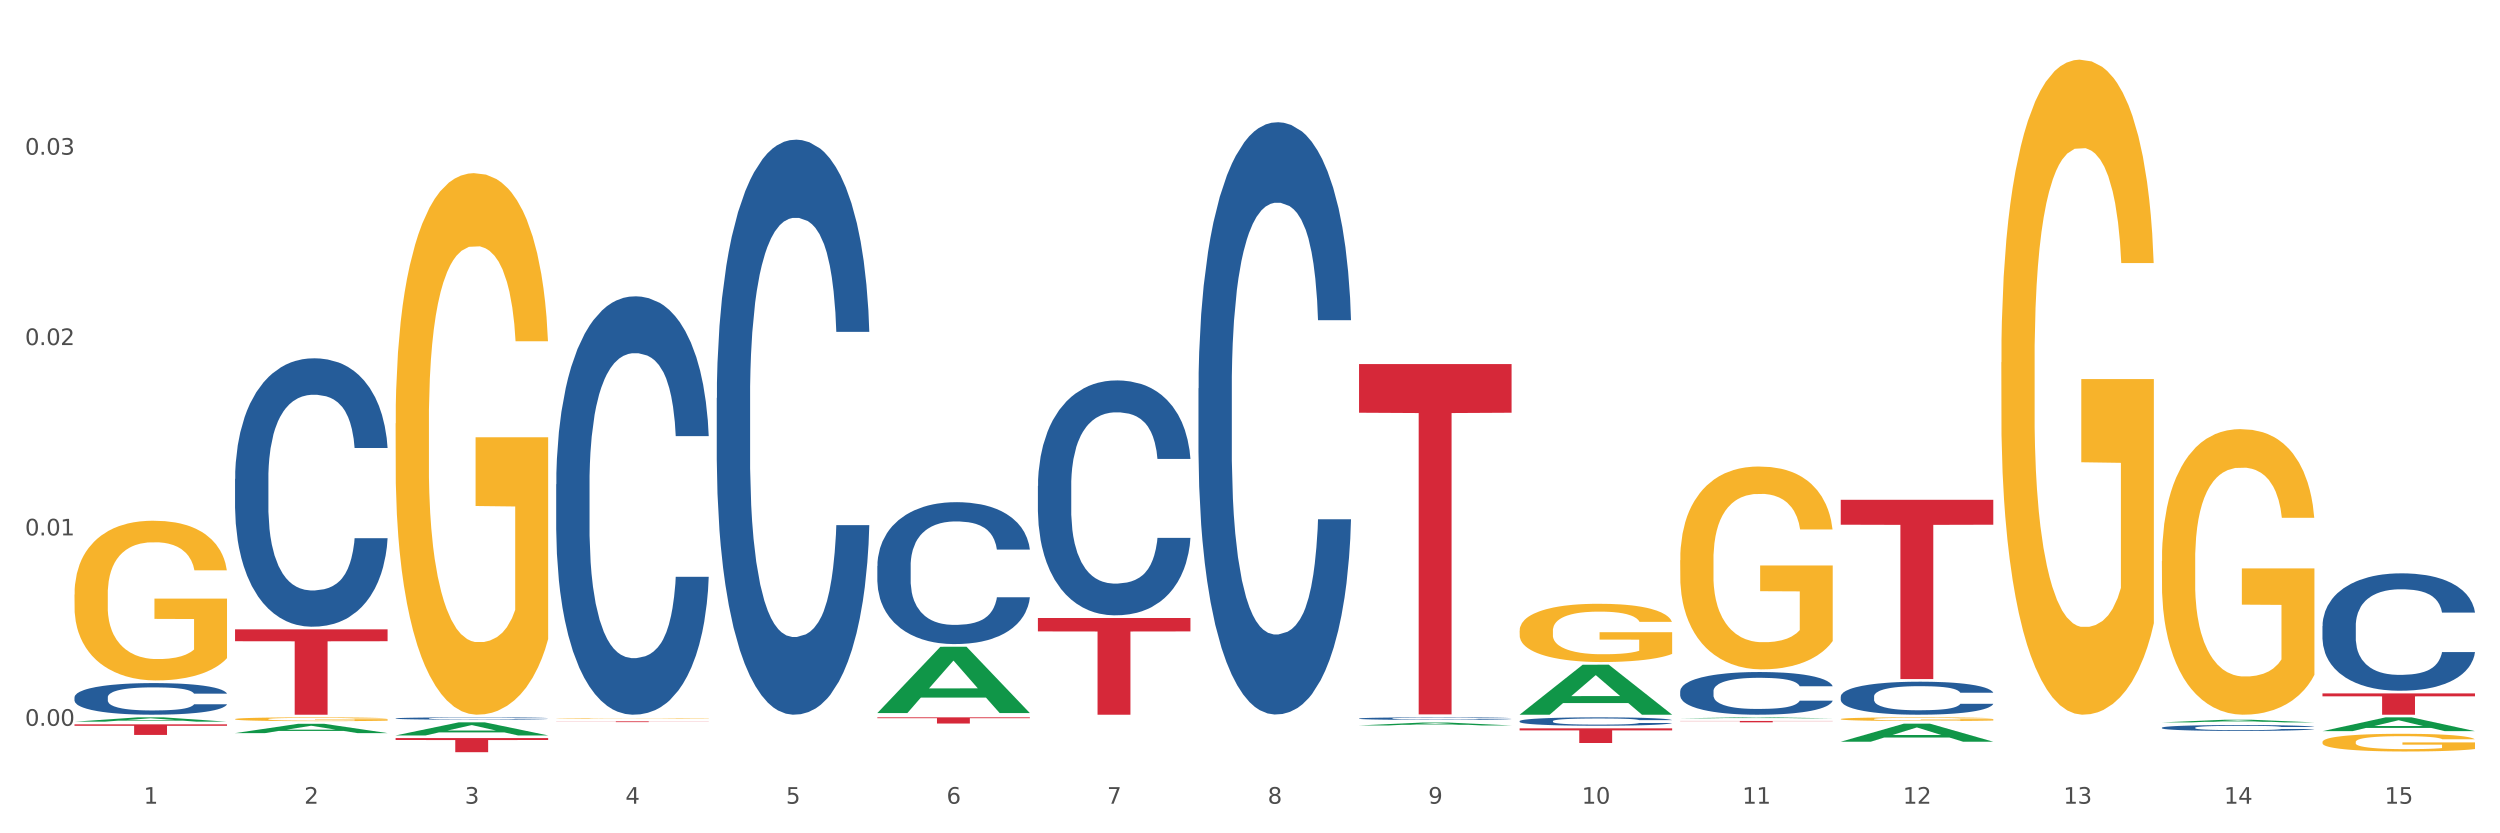 <?xml version="1.0" encoding="utf-8" standalone="no"?>
<!DOCTYPE svg PUBLIC "-//W3C//DTD SVG 1.1//EN"
  "http://www.w3.org/Graphics/SVG/1.1/DTD/svg11.dtd">
<svg xmlns:xlink="http://www.w3.org/1999/xlink" width="1080pt" height="360pt" viewBox="0 0 1080 360" xmlns="http://www.w3.org/2000/svg" version="1.1">
 <rect x="0" y="0" width="1080" height="360" fill="#333333" stroke="none"/>
 <defs>
  <style type="text/css">*{stroke-linejoin: round; stroke-linecap: butt}</style>
 </defs>
 <g id="figure_1">
  <g id="patch_1">
   <path d="M 0 360 
L 1080 360 
L 1080 0 
L 0 0 
z
" style="fill: #ffffff; stroke: #ffffff; stroke-linejoin: miter"/>
  </g>
  <g id="axes_1">
   <g id="matplotlib.axis_1">
    <g id="xtick_1">
     <g id="text_1">
      <!-- 1 -->
      <g style="fill: #4d4d4d" transform="translate(62.07 347.204) scale(0.096 -0.096)">
       <defs>
        <path id="DejaVuSans-31" d="M 794 531 
L 1825 531 
L 1825 4091 
L 703 3866 
L 703 4441 
L 1819 4666 
L 2450 4666 
L 2450 531 
L 3481 531 
L 3481 0 
L 794 0 
L 794 531 
z
" transform="scale(0.016)"/>
       </defs>
       <use xlink:href="#DejaVuSans-31"/>
      </g>
     </g>
    </g>
    <g id="xtick_2">
     <g id="text_2">
      <!-- 2 -->
      <g style="fill: #4d4d4d" transform="translate(131.436 347.204) scale(0.096 -0.096)">
       <defs>
        <path id="DejaVuSans-32" d="M 1228 531 
L 3431 531 
L 3431 0 
L 469 0 
L 469 531 
Q 828 903 1448 1529 
Q 2069 2156 2228 2338 
Q 2531 2678 2651 2914 
Q 2772 3150 2772 3378 
Q 2772 3750 2511 3984 
Q 2250 4219 1831 4219 
Q 1534 4219 1204 4116 
Q 875 4013 500 3803 
L 500 4441 
Q 881 4594 1212 4672 
Q 1544 4750 1819 4750 
Q 2544 4750 2975 4387 
Q 3406 4025 3406 3419 
Q 3406 3131 3298 2873 
Q 3191 2616 2906 2266 
Q 2828 2175 2409 1742 
Q 1991 1309 1228 531 
z
" transform="scale(0.016)"/>
       </defs>
       <use xlink:href="#DejaVuSans-32"/>
      </g>
     </g>
    </g>
    <g id="xtick_3">
     <g id="text_3">
      <!-- 3 -->
      <g style="fill: #4d4d4d" transform="translate(200.802 347.204) scale(0.096 -0.096)">
       <defs>
        <path id="DejaVuSans-33" d="M 2597 2516 
Q 3050 2419 3304 2112 
Q 3559 1806 3559 1356 
Q 3559 666 3084 287 
Q 2609 -91 1734 -91 
Q 1441 -91 1130 -33 
Q 819 25 488 141 
L 488 750 
Q 750 597 1062 519 
Q 1375 441 1716 441 
Q 2309 441 2620 675 
Q 2931 909 2931 1356 
Q 2931 1769 2642 2001 
Q 2353 2234 1838 2234 
L 1294 2234 
L 1294 2753 
L 1863 2753 
Q 2328 2753 2575 2939 
Q 2822 3125 2822 3475 
Q 2822 3834 2567 4026 
Q 2313 4219 1838 4219 
Q 1578 4219 1281 4162 
Q 984 4106 628 3988 
L 628 4550 
Q 988 4650 1302 4700 
Q 1616 4750 1894 4750 
Q 2613 4750 3031 4423 
Q 3450 4097 3450 3541 
Q 3450 3153 3228 2886 
Q 3006 2619 2597 2516 
z
" transform="scale(0.016)"/>
       </defs>
       <use xlink:href="#DejaVuSans-33"/>
      </g>
     </g>
    </g>
    <g id="xtick_4">
     <g id="text_4">
      <!-- 4 -->
      <g style="fill: #4d4d4d" transform="translate(270.169 347.204) scale(0.096 -0.096)">
       <defs>
        <path id="DejaVuSans-34" d="M 2419 4116 
L 825 1625 
L 2419 1625 
L 2419 4116 
z
M 2253 4666 
L 3047 4666 
L 3047 1625 
L 3713 1625 
L 3713 1100 
L 3047 1100 
L 3047 0 
L 2419 0 
L 2419 1100 
L 313 1100 
L 313 1709 
L 2253 4666 
z
" transform="scale(0.016)"/>
       </defs>
       <use xlink:href="#DejaVuSans-34"/>
      </g>
     </g>
    </g>
    <g id="xtick_5">
     <g id="text_5">
      <!-- 5 -->
      <g style="fill: #4d4d4d" transform="translate(339.535 347.204) scale(0.096 -0.096)">
       <defs>
        <path id="DejaVuSans-35" d="M 691 4666 
L 3169 4666 
L 3169 4134 
L 1269 4134 
L 1269 2991 
Q 1406 3038 1543 3061 
Q 1681 3084 1819 3084 
Q 2600 3084 3056 2656 
Q 3513 2228 3513 1497 
Q 3513 744 3044 326 
Q 2575 -91 1722 -91 
Q 1428 -91 1123 -41 
Q 819 9 494 109 
L 494 744 
Q 775 591 1075 516 
Q 1375 441 1709 441 
Q 2250 441 2565 725 
Q 2881 1009 2881 1497 
Q 2881 1984 2565 2268 
Q 2250 2553 1709 2553 
Q 1456 2553 1204 2497 
Q 953 2441 691 2322 
L 691 4666 
z
" transform="scale(0.016)"/>
       </defs>
       <use xlink:href="#DejaVuSans-35"/>
      </g>
     </g>
    </g>
    <g id="xtick_6">
     <g id="text_6">
      <!-- 6 -->
      <g style="fill: #4d4d4d" transform="translate(408.901 347.204) scale(0.096 -0.096)">
       <defs>
        <path id="DejaVuSans-36" d="M 2113 2584 
Q 1688 2584 1439 2293 
Q 1191 2003 1191 1497 
Q 1191 994 1439 701 
Q 1688 409 2113 409 
Q 2538 409 2786 701 
Q 3034 994 3034 1497 
Q 3034 2003 2786 2293 
Q 2538 2584 2113 2584 
z
M 3366 4563 
L 3366 3988 
Q 3128 4100 2886 4159 
Q 2644 4219 2406 4219 
Q 1781 4219 1451 3797 
Q 1122 3375 1075 2522 
Q 1259 2794 1537 2939 
Q 1816 3084 2150 3084 
Q 2853 3084 3261 2657 
Q 3669 2231 3669 1497 
Q 3669 778 3244 343 
Q 2819 -91 2113 -91 
Q 1303 -91 875 529 
Q 447 1150 447 2328 
Q 447 3434 972 4092 
Q 1497 4750 2381 4750 
Q 2619 4750 2861 4703 
Q 3103 4656 3366 4563 
z
" transform="scale(0.016)"/>
       </defs>
       <use xlink:href="#DejaVuSans-36"/>
      </g>
     </g>
    </g>
    <g id="xtick_7">
     <g id="text_7">
      <!-- 7 -->
      <g style="fill: #4d4d4d" transform="translate(478.267 347.204) scale(0.096 -0.096)">
       <defs>
        <path id="DejaVuSans-37" d="M 525 4666 
L 3525 4666 
L 3525 4397 
L 1831 0 
L 1172 0 
L 2766 4134 
L 525 4134 
L 525 4666 
z
" transform="scale(0.016)"/>
       </defs>
       <use xlink:href="#DejaVuSans-37"/>
      </g>
     </g>
    </g>
    <g id="xtick_8">
     <g id="text_8">
      <!-- 8 -->
      <g style="fill: #4d4d4d" transform="translate(547.634 347.204) scale(0.096 -0.096)">
       <defs>
        <path id="DejaVuSans-38" d="M 2034 2216 
Q 1584 2216 1326 1975 
Q 1069 1734 1069 1313 
Q 1069 891 1326 650 
Q 1584 409 2034 409 
Q 2484 409 2743 651 
Q 3003 894 3003 1313 
Q 3003 1734 2745 1975 
Q 2488 2216 2034 2216 
z
M 1403 2484 
Q 997 2584 770 2862 
Q 544 3141 544 3541 
Q 544 4100 942 4425 
Q 1341 4750 2034 4750 
Q 2731 4750 3128 4425 
Q 3525 4100 3525 3541 
Q 3525 3141 3298 2862 
Q 3072 2584 2669 2484 
Q 3125 2378 3379 2068 
Q 3634 1759 3634 1313 
Q 3634 634 3220 271 
Q 2806 -91 2034 -91 
Q 1263 -91 848 271 
Q 434 634 434 1313 
Q 434 1759 690 2068 
Q 947 2378 1403 2484 
z
M 1172 3481 
Q 1172 3119 1398 2916 
Q 1625 2713 2034 2713 
Q 2441 2713 2670 2916 
Q 2900 3119 2900 3481 
Q 2900 3844 2670 4047 
Q 2441 4250 2034 4250 
Q 1625 4250 1398 4047 
Q 1172 3844 1172 3481 
z
" transform="scale(0.016)"/>
       </defs>
       <use xlink:href="#DejaVuSans-38"/>
      </g>
     </g>
    </g>
    <g id="xtick_9">
     <g id="text_9">
      <!-- 9 -->
      <g style="fill: #4d4d4d" transform="translate(617 347.204) scale(0.096 -0.096)">
       <defs>
        <path id="DejaVuSans-39" d="M 703 97 
L 703 672 
Q 941 559 1184 500 
Q 1428 441 1663 441 
Q 2288 441 2617 861 
Q 2947 1281 2994 2138 
Q 2813 1869 2534 1725 
Q 2256 1581 1919 1581 
Q 1219 1581 811 2004 
Q 403 2428 403 3163 
Q 403 3881 828 4315 
Q 1253 4750 1959 4750 
Q 2769 4750 3195 4129 
Q 3622 3509 3622 2328 
Q 3622 1225 3098 567 
Q 2575 -91 1691 -91 
Q 1453 -91 1209 -44 
Q 966 3 703 97 
z
M 1959 2075 
Q 2384 2075 2632 2365 
Q 2881 2656 2881 3163 
Q 2881 3666 2632 3958 
Q 2384 4250 1959 4250 
Q 1534 4250 1286 3958 
Q 1038 3666 1038 3163 
Q 1038 2656 1286 2365 
Q 1534 2075 1959 2075 
z
" transform="scale(0.016)"/>
       </defs>
       <use xlink:href="#DejaVuSans-39"/>
      </g>
     </g>
    </g>
    <g id="xtick_10">
     <g id="text_10">
      <!-- 10 -->
      <g style="fill: #4d4d4d" transform="translate(683.312 347.204) scale(0.096 -0.096)">
       <defs>
        <path id="DejaVuSans-30" d="M 2034 4250 
Q 1547 4250 1301 3770 
Q 1056 3291 1056 2328 
Q 1056 1369 1301 889 
Q 1547 409 2034 409 
Q 2525 409 2770 889 
Q 3016 1369 3016 2328 
Q 3016 3291 2770 3770 
Q 2525 4250 2034 4250 
z
M 2034 4750 
Q 2819 4750 3233 4129 
Q 3647 3509 3647 2328 
Q 3647 1150 3233 529 
Q 2819 -91 2034 -91 
Q 1250 -91 836 529 
Q 422 1150 422 2328 
Q 422 3509 836 4129 
Q 1250 4750 2034 4750 
z
" transform="scale(0.016)"/>
       </defs>
       <use xlink:href="#DejaVuSans-31"/>
       <use xlink:href="#DejaVuSans-30" transform="translate(63.623 0)"/>
      </g>
     </g>
    </g>
    <g id="xtick_11">
     <g id="text_11">
      <!-- 11 -->
      <g style="fill: #4d4d4d" transform="translate(752.678 347.204) scale(0.096 -0.096)">
       <use xlink:href="#DejaVuSans-31"/>
       <use xlink:href="#DejaVuSans-31" transform="translate(63.623 0)"/>
      </g>
     </g>
    </g>
    <g id="xtick_12">
     <g id="text_12">
      <!-- 12 -->
      <g style="fill: #4d4d4d" transform="translate(822.044 347.204) scale(0.096 -0.096)">
       <use xlink:href="#DejaVuSans-31"/>
       <use xlink:href="#DejaVuSans-32" transform="translate(63.623 0)"/>
      </g>
     </g>
    </g>
    <g id="xtick_13">
     <g id="text_13">
      <!-- 13 -->
      <g style="fill: #4d4d4d" transform="translate(891.411 347.204) scale(0.096 -0.096)">
       <use xlink:href="#DejaVuSans-31"/>
       <use xlink:href="#DejaVuSans-33" transform="translate(63.623 0)"/>
      </g>
     </g>
    </g>
    <g id="xtick_14">
     <g id="text_14">
      <!-- 14 -->
      <g style="fill: #4d4d4d" transform="translate(960.777 347.204) scale(0.096 -0.096)">
       <use xlink:href="#DejaVuSans-31"/>
       <use xlink:href="#DejaVuSans-34" transform="translate(63.623 0)"/>
      </g>
     </g>
    </g>
    <g id="xtick_15">
     <g id="text_15">
      <!-- 15 -->
      <g style="fill: #4d4d4d" transform="translate(1030.143 347.204) scale(0.096 -0.096)">
       <use xlink:href="#DejaVuSans-31"/>
       <use xlink:href="#DejaVuSans-35" transform="translate(63.623 0)"/>
      </g>
     </g>
    </g>
    <g id="xtick_16"/>
    <g id="xtick_17"/>
    <g id="xtick_18"/>
    <g id="xtick_19"/>
    <g id="xtick_20"/>
    <g id="xtick_21"/>
    <g id="xtick_22"/>
    <g id="xtick_23"/>
    <g id="xtick_24"/>
    <g id="xtick_25"/>
    <g id="xtick_26"/>
    <g id="xtick_27"/>
    <g id="xtick_28"/>
    <g id="xtick_29"/>
   </g>
   <g id="matplotlib.axis_2">
    <g id="ytick_1">
     <g id="text_16">
      <!-- 0.00 -->
      <g style="fill: #4d4d4d" transform="translate(10.8 313.541) scale(0.096 -0.096)">
       <defs>
        <path id="DejaVuSans-2e" d="M 684 794 
L 1344 794 
L 1344 0 
L 684 0 
L 684 794 
z
" transform="scale(0.016)"/>
       </defs>
       <use xlink:href="#DejaVuSans-30"/>
       <use xlink:href="#DejaVuSans-2e" transform="translate(63.623 0)"/>
       <use xlink:href="#DejaVuSans-30" transform="translate(95.41 0)"/>
       <use xlink:href="#DejaVuSans-30" transform="translate(159.033 0)"/>
      </g>
     </g>
    </g>
    <g id="ytick_2">
     <g id="text_17">
      <!-- 0.01 -->
      <g style="fill: #4d4d4d" transform="translate(10.8 231.305) scale(0.096 -0.096)">
       <use xlink:href="#DejaVuSans-30"/>
       <use xlink:href="#DejaVuSans-2e" transform="translate(63.623 0)"/>
       <use xlink:href="#DejaVuSans-30" transform="translate(95.41 0)"/>
       <use xlink:href="#DejaVuSans-31" transform="translate(159.033 0)"/>
      </g>
     </g>
    </g>
    <g id="ytick_3">
     <g id="text_18">
      <!-- 0.02 -->
      <g style="fill: #4d4d4d" transform="translate(10.8 149.07) scale(0.096 -0.096)">
       <use xlink:href="#DejaVuSans-30"/>
       <use xlink:href="#DejaVuSans-2e" transform="translate(63.623 0)"/>
       <use xlink:href="#DejaVuSans-30" transform="translate(95.41 0)"/>
       <use xlink:href="#DejaVuSans-32" transform="translate(159.033 0)"/>
      </g>
     </g>
    </g>
    <g id="ytick_4">
     <g id="text_19">
      <!-- 0.03 -->
      <g style="fill: #4d4d4d" transform="translate(10.8 66.834) scale(0.096 -0.096)">
       <use xlink:href="#DejaVuSans-30"/>
       <use xlink:href="#DejaVuSans-2e" transform="translate(63.623 0)"/>
       <use xlink:href="#DejaVuSans-30" transform="translate(95.41 0)"/>
       <use xlink:href="#DejaVuSans-33" transform="translate(159.033 0)"/>
      </g>
     </g>
    </g>
    <g id="ytick_5"/>
    <g id="ytick_6"/>
    <g id="ytick_7"/>
    <g id="ytick_8"/>
   </g>
   <g id="PolyCollection_1">
    <path d="M 32.175 311.77 
L 32.243 311.768 
L 59.417 309.895 
L 70.695 309.893 
L 98.073 311.773 
L 85.029 311.773 
L 79.119 311.335 
L 51.061 311.335 
L 50.857 311.342 
L 45.151 311.773 
L 32.175 311.773 
L 32.175 311.77 
L 54.594 311.074 
L 75.586 311.072 
L 65.192 310.294 
L 65.056 310.291 
L 64.92 310.296 
L 54.526 311.072 
L 54.594 311.074 
L 32.175 311.77 
z
" clip-path="url(#pe5050f80f7)" style="fill: #109648"/>
    <path d="M 309.64 171.952 
L 309.718 171.726 
L 309.718 165.373 
L 309.951 156.752 
L 310.808 140.871 
L 311.899 128.847 
L 313.768 114.78 
L 314.781 108.882 
L 316.105 102.302 
L 318.831 91.639 
L 321.947 82.564 
L 324.128 77.573 
L 325.764 74.397 
L 329.425 68.725 
L 331.528 66.23 
L 333.709 64.188 
L 335.578 62.827 
L 338.694 61.238 
L 341.187 60.558 
L 344.069 60.331 
L 346.484 60.558 
L 349.677 61.465 
L 354.351 64.188 
L 356.142 65.776 
L 358.557 68.498 
L 361.05 72.128 
L 363.075 75.758 
L 365.412 80.976 
L 367.826 87.783 
L 370.163 96.404 
L 371.799 104.344 
L 373.123 112.739 
L 374.291 122.948 
L 375.148 134.065 
L 375.538 143.366 
L 361.283 143.366 
L 360.894 134.972 
L 360.115 125.897 
L 359.336 119.772 
L 358.479 114.78 
L 357.155 109.109 
L 355.987 105.479 
L 354.039 101.168 
L 352.248 98.446 
L 350.768 96.857 
L 348.976 95.496 
L 345.159 94.135 
L 342.433 94.135 
L 340.719 94.589 
L 338.616 95.723 
L 336.825 97.311 
L 334.722 100.034 
L 333.086 102.983 
L 331.45 106.84 
L 330.515 109.562 
L 329.113 114.554 
L 328.179 118.637 
L 326.932 125.67 
L 326.231 130.662 
L 324.985 143.593 
L 324.44 153.122 
L 324.206 159.701 
L 324.05 166.961 
L 324.05 202.353 
L 324.518 218.235 
L 324.907 225.041 
L 325.53 232.754 
L 326.699 242.737 
L 328.412 252.492 
L 330.204 259.525 
L 331.684 263.836 
L 333.086 267.012 
L 334.488 269.508 
L 336.202 271.777 
L 337.604 273.138 
L 339.707 274.499 
L 342.199 275.18 
L 344.147 275.18 
L 348.119 274.045 
L 349.911 272.911 
L 351.624 271.323 
L 353.494 268.827 
L 354.974 266.105 
L 355.831 264.063 
L 357.233 259.752 
L 358.323 255.215 
L 359.258 249.997 
L 359.881 245.459 
L 360.582 238.653 
L 361.127 230.939 
L 361.283 226.856 
L 375.538 226.856 
L 375.226 235.023 
L 374.681 242.964 
L 373.59 253.627 
L 372.734 259.752 
L 371.409 267.239 
L 370.007 273.592 
L 368.06 280.625 
L 366.268 285.843 
L 364.399 290.38 
L 362.374 294.464 
L 358.713 300.136 
L 357.389 301.724 
L 354.584 304.446 
L 352.403 306.034 
L 349.21 307.622 
L 345.938 308.53 
L 342.511 308.757 
L 339.473 308.303 
L 336.124 306.942 
L 334.021 305.581 
L 331.684 303.539 
L 328.957 300.363 
L 326.387 296.506 
L 323.972 291.968 
L 321.713 286.75 
L 319.61 280.851 
L 316.884 271.096 
L 314.859 261.567 
L 313.379 252.719 
L 312.366 245.232 
L 311.354 235.704 
L 310.808 229.124 
L 309.951 213.243 
L 309.64 198.497 
L 309.64 171.952 
z
" clip-path="url(#pe5050f80f7)" style="fill: #255c99"/>
    <path d="M 240.274 209.219 
L 240.352 209.054 
L 240.352 204.432 
L 240.585 198.159 
L 241.442 186.604 
L 242.533 177.855 
L 244.402 167.621 
L 245.415 163.329 
L 246.739 158.542 
L 249.465 150.783 
L 252.581 144.18 
L 254.762 140.549 
L 256.398 138.238 
L 260.059 134.111 
L 262.162 132.295 
L 264.343 130.81 
L 266.212 129.819 
L 269.328 128.664 
L 271.821 128.168 
L 274.703 128.003 
L 277.117 128.168 
L 280.311 128.829 
L 284.985 130.81 
L 286.776 131.965 
L 289.191 133.946 
L 291.683 136.587 
L 293.709 139.228 
L 296.045 143.025 
L 298.46 147.977 
L 300.797 154.25 
L 302.433 160.027 
L 303.757 166.135 
L 304.925 173.563 
L 305.782 181.652 
L 306.172 188.42 
L 291.917 188.42 
L 291.528 182.312 
L 290.749 175.709 
L 289.97 171.252 
L 289.113 167.621 
L 287.789 163.494 
L 286.62 160.853 
L 284.673 157.716 
L 282.881 155.735 
L 281.401 154.58 
L 279.61 153.59 
L 275.793 152.599 
L 273.067 152.599 
L 271.353 152.929 
L 269.25 153.755 
L 267.458 154.91 
L 265.355 156.891 
L 263.72 159.037 
L 262.084 161.843 
L 261.149 163.824 
L 259.747 167.456 
L 258.812 170.427 
L 257.566 175.544 
L 256.865 179.176 
L 255.619 188.585 
L 255.073 195.518 
L 254.84 200.305 
L 254.684 205.587 
L 254.684 231.338 
L 255.151 242.893 
L 255.541 247.845 
L 256.164 253.458 
L 257.332 260.721 
L 259.046 267.819 
L 260.838 272.936 
L 262.318 276.073 
L 263.72 278.384 
L 265.122 280.199 
L 266.835 281.85 
L 268.237 282.841 
L 270.341 283.831 
L 272.833 284.326 
L 274.78 284.326 
L 278.753 283.501 
L 280.545 282.676 
L 282.258 281.52 
L 284.128 279.704 
L 285.608 277.723 
L 286.465 276.238 
L 287.867 273.101 
L 288.957 269.8 
L 289.892 266.003 
L 290.515 262.702 
L 291.216 257.75 
L 291.761 252.137 
L 291.917 249.166 
L 306.172 249.166 
L 305.86 255.109 
L 305.315 260.886 
L 304.224 268.644 
L 303.367 273.101 
L 302.043 278.549 
L 300.641 283.171 
L 298.694 288.288 
L 296.902 292.085 
L 295.033 295.386 
L 293.008 298.357 
L 289.347 302.484 
L 288.022 303.64 
L 285.218 305.62 
L 283.037 306.776 
L 279.844 307.931 
L 276.572 308.592 
L 273.145 308.757 
L 270.107 308.427 
L 266.757 307.436 
L 264.654 306.446 
L 262.318 304.96 
L 259.591 302.649 
L 257.021 299.843 
L 254.606 296.542 
L 252.347 292.745 
L 250.244 288.453 
L 247.518 281.355 
L 245.493 274.422 
L 244.013 267.984 
L 243 262.537 
L 241.987 255.604 
L 241.442 250.817 
L 240.585 239.262 
L 240.274 228.532 
L 240.274 209.219 
z
" clip-path="url(#pe5050f80f7)" style="fill: #255c99"/>
    <path d="M 170.907 310.351 
L 170.985 310.35 
L 170.985 310.324 
L 171.219 310.288 
L 172.076 310.223 
L 173.166 310.174 
L 175.036 310.116 
L 176.048 310.092 
L 177.373 310.065 
L 180.099 310.022 
L 183.215 309.984 
L 185.396 309.964 
L 187.031 309.951 
L 190.692 309.928 
L 192.796 309.918 
L 194.977 309.909 
L 196.846 309.904 
L 199.962 309.897 
L 202.454 309.894 
L 205.336 309.893 
L 207.751 309.894 
L 210.945 309.898 
L 215.618 309.909 
L 217.41 309.916 
L 219.825 309.927 
L 222.317 309.942 
L 224.342 309.957 
L 226.679 309.978 
L 229.094 310.006 
L 231.431 310.041 
L 233.066 310.074 
L 234.391 310.108 
L 235.559 310.15 
L 236.416 310.195 
L 236.805 310.234 
L 222.551 310.234 
L 222.161 310.199 
L 221.382 310.162 
L 220.604 310.137 
L 219.747 310.116 
L 218.422 310.093 
L 217.254 310.078 
L 215.307 310.061 
L 213.515 310.05 
L 212.035 310.043 
L 210.244 310.037 
L 206.427 310.032 
L 203.701 310.032 
L 201.987 310.034 
L 199.884 310.038 
L 198.092 310.045 
L 195.989 310.056 
L 194.353 310.068 
L 192.718 310.084 
L 191.783 310.095 
L 190.381 310.116 
L 189.446 310.132 
L 188.2 310.161 
L 187.499 310.182 
L 186.252 310.234 
L 185.707 310.274 
L 185.474 310.3 
L 185.318 310.33 
L 185.318 310.475 
L 185.785 310.54 
L 186.175 310.568 
L 186.798 310.6 
L 187.966 310.641 
L 189.68 310.681 
L 191.471 310.709 
L 192.951 310.727 
L 194.353 310.74 
L 195.755 310.75 
L 197.469 310.76 
L 198.871 310.765 
L 200.974 310.771 
L 203.467 310.774 
L 205.414 310.774 
L 209.387 310.769 
L 211.178 310.764 
L 212.892 310.758 
L 214.761 310.748 
L 216.241 310.736 
L 217.098 310.728 
L 218.5 310.71 
L 219.591 310.692 
L 220.526 310.67 
L 221.149 310.652 
L 221.85 310.624 
L 222.395 310.592 
L 222.551 310.576 
L 236.805 310.576 
L 236.494 310.609 
L 235.949 310.642 
L 234.858 310.685 
L 234.001 310.71 
L 232.677 310.741 
L 231.275 310.767 
L 229.328 310.796 
L 227.536 310.817 
L 225.667 310.836 
L 223.641 310.853 
L 219.98 310.876 
L 218.656 310.882 
L 215.852 310.893 
L 213.671 310.9 
L 210.477 310.906 
L 207.206 310.91 
L 203.779 310.911 
L 200.741 310.909 
L 197.391 310.904 
L 195.288 310.898 
L 192.951 310.89 
L 190.225 310.877 
L 187.655 310.861 
L 185.24 310.842 
L 182.981 310.821 
L 180.878 310.797 
L 178.152 310.757 
L 176.126 310.718 
L 174.646 310.682 
L 173.634 310.651 
L 172.621 310.612 
L 172.076 310.585 
L 171.219 310.52 
L 170.907 310.459 
L 170.907 310.351 
z
" clip-path="url(#pe5050f80f7)" style="fill: #255c99"/>
    <path d="M 101.541 206.886 
L 101.619 206.78 
L 101.619 203.814 
L 101.853 199.79 
L 102.71 192.377 
L 103.8 186.763 
L 105.67 180.197 
L 106.682 177.444 
L 108.006 174.372 
L 110.733 169.395 
L 113.848 165.159 
L 116.029 162.829 
L 117.665 161.346 
L 121.326 158.698 
L 123.429 157.533 
L 125.61 156.58 
L 127.48 155.945 
L 130.595 155.203 
L 133.088 154.886 
L 135.97 154.78 
L 138.385 154.886 
L 141.578 155.309 
L 146.252 156.58 
L 148.044 157.321 
L 150.458 158.592 
L 152.951 160.287 
L 154.976 161.981 
L 157.313 164.417 
L 159.728 167.594 
L 162.064 171.619 
L 163.7 175.326 
L 165.024 179.244 
L 166.193 184.01 
L 167.05 189.199 
L 167.439 193.542 
L 153.185 193.542 
L 152.795 189.623 
L 152.016 185.387 
L 151.237 182.527 
L 150.38 180.197 
L 149.056 177.55 
L 147.888 175.855 
L 145.941 173.843 
L 144.149 172.572 
L 142.669 171.831 
L 140.877 171.195 
L 137.061 170.56 
L 134.334 170.56 
L 132.621 170.772 
L 130.518 171.301 
L 128.726 172.042 
L 126.623 173.313 
L 124.987 174.69 
L 123.351 176.491 
L 122.417 177.761 
L 121.015 180.091 
L 120.08 181.998 
L 118.834 185.281 
L 118.133 187.611 
L 116.886 193.647 
L 116.341 198.096 
L 116.107 201.167 
L 115.952 204.556 
L 115.952 221.077 
L 116.419 228.491 
L 116.808 231.668 
L 117.431 235.269 
L 118.6 239.929 
L 120.314 244.483 
L 122.105 247.766 
L 123.585 249.778 
L 124.987 251.261 
L 126.389 252.426 
L 128.103 253.485 
L 129.505 254.12 
L 131.608 254.756 
L 134.101 255.073 
L 136.048 255.073 
L 140.021 254.544 
L 141.812 254.014 
L 143.526 253.273 
L 145.395 252.108 
L 146.875 250.837 
L 147.732 249.884 
L 149.134 247.872 
L 150.225 245.754 
L 151.159 243.318 
L 151.783 241.2 
L 152.484 238.022 
L 153.029 234.422 
L 153.185 232.515 
L 167.439 232.515 
L 167.128 236.328 
L 166.582 240.035 
L 165.492 245.012 
L 164.635 247.872 
L 163.311 251.367 
L 161.909 254.332 
L 159.961 257.615 
L 158.17 260.051 
L 156.3 262.169 
L 154.275 264.075 
L 150.614 266.723 
L 149.29 267.464 
L 146.486 268.735 
L 144.305 269.477 
L 141.111 270.218 
L 137.84 270.642 
L 134.412 270.748 
L 131.374 270.536 
L 128.025 269.9 
L 125.922 269.265 
L 123.585 268.312 
L 120.859 266.829 
L 118.288 265.029 
L 115.874 262.91 
L 113.615 260.475 
L 111.512 257.721 
L 108.785 253.167 
L 106.76 248.719 
L 105.28 244.589 
L 104.267 241.094 
L 103.255 236.646 
L 102.71 233.574 
L 101.853 226.161 
L 101.541 219.277 
L 101.541 206.886 
z
" clip-path="url(#pe5050f80f7)" style="fill: #255c99"/>
    <path d="M 32.175 301.23 
L 32.253 301.218 
L 32.253 300.869 
L 32.487 300.394 
L 33.343 299.52 
L 34.434 298.859 
L 36.303 298.085 
L 37.316 297.761 
L 38.64 297.399 
L 41.366 296.812 
L 44.482 296.313 
L 46.663 296.038 
L 48.299 295.863 
L 51.96 295.551 
L 54.063 295.414 
L 56.244 295.302 
L 58.114 295.227 
L 61.229 295.139 
L 63.722 295.102 
L 66.604 295.09 
L 69.019 295.102 
L 72.212 295.152 
L 76.886 295.302 
L 78.677 295.389 
L 81.092 295.539 
L 83.585 295.739 
L 85.61 295.938 
L 87.947 296.225 
L 90.361 296.6 
L 92.698 297.074 
L 94.334 297.511 
L 95.658 297.973 
L 96.827 298.534 
L 97.683 299.146 
L 98.073 299.658 
L 83.818 299.658 
L 83.429 299.196 
L 82.65 298.697 
L 81.871 298.36 
L 81.014 298.085 
L 79.69 297.773 
L 78.522 297.573 
L 76.574 297.336 
L 74.783 297.186 
L 73.303 297.099 
L 71.511 297.024 
L 67.694 296.949 
L 64.968 296.949 
L 63.255 296.974 
L 61.151 297.037 
L 59.36 297.124 
L 57.257 297.274 
L 55.621 297.436 
L 53.985 297.648 
L 53.05 297.798 
L 51.648 298.073 
L 50.714 298.297 
L 49.467 298.684 
L 48.766 298.959 
L 47.52 299.67 
L 46.975 300.194 
L 46.741 300.556 
L 46.585 300.956 
L 46.585 302.903 
L 47.053 303.777 
L 47.442 304.151 
L 48.065 304.576 
L 49.234 305.125 
L 50.947 305.661 
L 52.739 306.048 
L 54.219 306.285 
L 55.621 306.46 
L 57.023 306.598 
L 58.737 306.722 
L 60.139 306.797 
L 62.242 306.872 
L 64.734 306.91 
L 66.682 306.91 
L 70.654 306.847 
L 72.446 306.785 
L 74.16 306.697 
L 76.029 306.56 
L 77.509 306.41 
L 78.366 306.298 
L 79.768 306.061 
L 80.858 305.811 
L 81.793 305.524 
L 82.416 305.274 
L 83.117 304.9 
L 83.663 304.476 
L 83.818 304.251 
L 98.073 304.251 
L 97.761 304.7 
L 97.216 305.137 
L 96.126 305.724 
L 95.269 306.061 
L 93.945 306.473 
L 92.542 306.822 
L 90.595 307.209 
L 88.804 307.496 
L 86.934 307.746 
L 84.909 307.971 
L 81.248 308.283 
L 79.924 308.37 
L 77.12 308.52 
L 74.939 308.607 
L 71.745 308.694 
L 68.473 308.744 
L 65.046 308.757 
L 62.008 308.732 
L 58.659 308.657 
L 56.556 308.582 
L 54.219 308.47 
L 51.493 308.295 
L 48.922 308.083 
L 46.507 307.833 
L 44.248 307.546 
L 42.145 307.222 
L 39.419 306.685 
L 37.394 306.161 
L 35.914 305.674 
L 34.901 305.262 
L 33.889 304.738 
L 33.343 304.376 
L 32.487 303.502 
L 32.175 302.691 
L 32.175 301.23 
z
" clip-path="url(#pe5050f80f7)" style="fill: #255c99"/>
    <path d="M 32.175 312.91 
L 98.073 312.91 
L 98.073 313.546 
L 72.151 313.55 
L 72.151 317.489 
L 57.941 317.489 
L 57.941 313.55 
L 32.175 313.546 
L 32.175 312.914 
L 32.175 312.91 
z
" clip-path="url(#pe5050f80f7)" style="fill: #d62839"/>
    <path d="M 379.006 244.481 
L 379.084 244.425 
L 379.084 242.857 
L 379.318 240.73 
L 380.175 236.81 
L 381.265 233.843 
L 383.134 230.372 
L 384.147 228.916 
L 385.471 227.292 
L 388.198 224.661 
L 391.313 222.421 
L 393.494 221.189 
L 395.13 220.405 
L 398.791 219.006 
L 400.894 218.39 
L 403.075 217.886 
L 404.945 217.55 
L 408.06 217.158 
L 410.553 216.99 
L 413.435 216.934 
L 415.85 216.99 
L 419.043 217.214 
L 423.717 217.886 
L 425.509 218.278 
L 427.923 218.95 
L 430.416 219.845 
L 432.441 220.741 
L 434.778 222.029 
L 437.193 223.709 
L 439.529 225.836 
L 441.165 227.796 
L 442.489 229.868 
L 443.658 232.387 
L 444.515 235.131 
L 444.904 237.426 
L 430.65 237.426 
L 430.26 235.355 
L 429.481 233.115 
L 428.702 231.603 
L 427.845 230.372 
L 426.521 228.972 
L 425.353 228.076 
L 423.405 227.012 
L 421.614 226.34 
L 420.134 225.948 
L 418.342 225.612 
L 414.526 225.276 
L 411.799 225.276 
L 410.086 225.388 
L 407.982 225.668 
L 406.191 226.06 
L 404.088 226.732 
L 402.452 227.46 
L 400.816 228.412 
L 399.882 229.084 
L 398.479 230.316 
L 397.545 231.323 
L 396.298 233.059 
L 395.597 234.291 
L 394.351 237.482 
L 393.806 239.834 
L 393.572 241.458 
L 393.416 243.249 
L 393.416 251.984 
L 393.884 255.903 
L 394.273 257.583 
L 394.896 259.486 
L 396.065 261.95 
L 397.778 264.357 
L 399.57 266.093 
L 401.05 267.157 
L 402.452 267.941 
L 403.854 268.557 
L 405.568 269.117 
L 406.97 269.452 
L 409.073 269.788 
L 411.566 269.956 
L 413.513 269.956 
L 417.485 269.676 
L 419.277 269.397 
L 420.991 269.005 
L 422.86 268.389 
L 424.34 267.717 
L 425.197 267.213 
L 426.599 266.149 
L 427.69 265.029 
L 428.624 263.742 
L 429.247 262.622 
L 429.948 260.942 
L 430.494 259.038 
L 430.65 258.031 
L 444.904 258.031 
L 444.592 260.046 
L 444.047 262.006 
L 442.957 264.637 
L 442.1 266.149 
L 440.776 267.997 
L 439.374 269.564 
L 437.426 271.3 
L 435.635 272.588 
L 433.765 273.708 
L 431.74 274.716 
L 428.079 276.115 
L 426.755 276.507 
L 423.951 277.179 
L 421.77 277.571 
L 418.576 277.963 
L 415.304 278.187 
L 411.877 278.243 
L 408.839 278.131 
L 405.49 277.795 
L 403.387 277.459 
L 401.05 276.955 
L 398.324 276.171 
L 395.753 275.219 
L 393.339 274.1 
L 391.08 272.812 
L 388.976 271.356 
L 386.25 268.949 
L 384.225 266.597 
L 382.745 264.413 
L 381.732 262.566 
L 380.72 260.214 
L 380.175 258.59 
L 379.318 254.671 
L 379.006 251.032 
L 379.006 244.481 
z
" clip-path="url(#pe5050f80f7)" style="fill: #255c99"/>
    <path d="M 101.541 271.884 
L 167.439 271.884 
L 167.439 277.008 
L 141.517 277.043 
L 141.517 308.757 
L 127.307 308.757 
L 127.307 277.043 
L 101.541 277.008 
L 101.541 271.919 
L 101.541 271.884 
z
" clip-path="url(#pe5050f80f7)" style="fill: #d62839"/>
    <path d="M 240.274 311.627 
L 306.172 311.627 
L 306.172 311.673 
L 280.25 311.674 
L 280.25 311.962 
L 266.039 311.962 
L 266.039 311.674 
L 240.274 311.673 
L 240.274 311.627 
L 240.274 311.627 
z
" clip-path="url(#pe5050f80f7)" style="fill: #d62839"/>
    <path d="M 379.006 309.893 
L 444.904 309.893 
L 444.904 310.263 
L 418.982 310.266 
L 418.982 312.556 
L 404.772 312.556 
L 404.772 310.266 
L 379.006 310.263 
L 379.006 309.896 
L 379.006 309.893 
z
" clip-path="url(#pe5050f80f7)" style="fill: #d62839"/>
    <path d="M 448.372 266.962 
L 514.27 266.962 
L 514.27 272.77 
L 488.348 272.81 
L 488.348 308.757 
L 474.138 308.757 
L 474.138 272.81 
L 448.372 272.77 
L 448.372 267.002 
L 448.372 266.962 
z
" clip-path="url(#pe5050f80f7)" style="fill: #d62839"/>
    <path d="M 587.105 157.263 
L 653.003 157.263 
L 653.003 178.298 
L 627.081 178.44 
L 627.081 308.627 
L 612.871 308.627 
L 612.871 178.44 
L 587.105 178.298 
L 587.105 157.406 
L 587.105 157.263 
z
" clip-path="url(#pe5050f80f7)" style="fill: #d62839"/>
    <path d="M 656.471 314.653 
L 722.369 314.653 
L 722.369 315.531 
L 696.447 315.537 
L 696.447 320.972 
L 682.237 320.972 
L 682.237 315.537 
L 656.471 315.531 
L 656.471 314.659 
L 656.471 314.653 
z
" clip-path="url(#pe5050f80f7)" style="fill: #d62839"/>
    <path d="M 725.837 311.45 
L 791.735 311.45 
L 791.735 311.533 
L 765.813 311.533 
L 765.813 312.046 
L 751.603 312.046 
L 751.603 311.533 
L 725.837 311.533 
L 725.837 311.45 
L 725.837 311.45 
z
" clip-path="url(#pe5050f80f7)" style="fill: #d62839"/>
    <path d="M 170.907 318.843 
L 236.805 318.843 
L 236.805 319.692 
L 210.883 319.697 
L 210.883 324.95 
L 196.673 324.95 
L 196.673 319.697 
L 170.907 319.692 
L 170.907 318.849 
L 170.907 318.843 
z
" clip-path="url(#pe5050f80f7)" style="fill: #d62839"/>
    <path d="M 795.203 215.913 
L 861.101 215.913 
L 861.101 226.675 
L 835.179 226.747 
L 835.179 293.355 
L 820.969 293.355 
L 820.969 226.747 
L 795.203 226.675 
L 795.203 215.986 
L 795.203 215.913 
z
" clip-path="url(#pe5050f80f7)" style="fill: #d62839"/>
    <path d="M 448.372 209.937 
L 448.45 209.844 
L 448.45 207.249 
L 448.684 203.727 
L 449.541 197.239 
L 450.631 192.326 
L 452.501 186.58 
L 453.513 184.17 
L 454.837 181.482 
L 457.564 177.126 
L 460.679 173.419 
L 462.861 171.38 
L 464.496 170.082 
L 468.157 167.765 
L 470.26 166.745 
L 472.441 165.911 
L 474.311 165.355 
L 477.427 164.706 
L 479.919 164.428 
L 482.801 164.336 
L 485.216 164.428 
L 488.41 164.799 
L 493.083 165.911 
L 494.875 166.56 
L 497.289 167.672 
L 499.782 169.155 
L 501.807 170.638 
L 504.144 172.77 
L 506.559 175.55 
L 508.896 179.072 
L 510.531 182.316 
L 511.856 185.746 
L 513.024 189.917 
L 513.881 194.458 
L 514.27 198.258 
L 500.016 198.258 
L 499.626 194.829 
L 498.847 191.122 
L 498.068 188.619 
L 497.212 186.58 
L 495.887 184.263 
L 494.719 182.78 
L 492.772 181.019 
L 490.98 179.907 
L 489.5 179.258 
L 487.709 178.702 
L 483.892 178.146 
L 481.165 178.146 
L 479.452 178.331 
L 477.349 178.794 
L 475.557 179.443 
L 473.454 180.555 
L 471.818 181.76 
L 470.183 183.336 
L 469.248 184.448 
L 467.846 186.487 
L 466.911 188.156 
L 465.665 191.029 
L 464.964 193.068 
L 463.717 198.351 
L 463.172 202.244 
L 462.938 204.932 
L 462.783 207.898 
L 462.783 222.356 
L 463.25 228.844 
L 463.639 231.625 
L 464.263 234.776 
L 465.431 238.854 
L 467.145 242.84 
L 468.936 245.713 
L 470.416 247.474 
L 471.818 248.772 
L 473.22 249.791 
L 474.934 250.718 
L 476.336 251.274 
L 478.439 251.83 
L 480.932 252.108 
L 482.879 252.108 
L 486.852 251.645 
L 488.643 251.181 
L 490.357 250.533 
L 492.226 249.513 
L 493.706 248.401 
L 494.563 247.567 
L 495.965 245.806 
L 497.056 243.952 
L 497.99 241.82 
L 498.614 239.967 
L 499.315 237.186 
L 499.86 234.035 
L 500.016 232.366 
L 514.27 232.366 
L 513.959 235.703 
L 513.413 238.947 
L 512.323 243.303 
L 511.466 245.806 
L 510.142 248.864 
L 508.74 251.46 
L 506.792 254.333 
L 505.001 256.465 
L 503.131 258.318 
L 501.106 259.987 
L 497.445 262.304 
L 496.121 262.952 
L 493.317 264.065 
L 491.136 264.714 
L 487.942 265.362 
L 484.671 265.733 
L 481.243 265.826 
L 478.206 265.64 
L 474.856 265.084 
L 472.753 264.528 
L 470.416 263.694 
L 467.69 262.396 
L 465.119 260.821 
L 462.705 258.967 
L 460.446 256.835 
L 458.343 254.425 
L 455.616 250.44 
L 453.591 246.547 
L 452.111 242.933 
L 451.099 239.874 
L 450.086 235.981 
L 449.541 233.293 
L 448.684 226.805 
L 448.372 220.781 
L 448.372 209.937 
z
" clip-path="url(#pe5050f80f7)" style="fill: #255c99"/>
    <path d="M 587.105 310.393 
L 587.183 310.392 
L 587.183 310.363 
L 587.416 310.325 
L 588.273 310.254 
L 589.364 310.2 
L 591.233 310.137 
L 592.246 310.111 
L 593.57 310.081 
L 596.296 310.033 
L 599.412 309.993 
L 601.593 309.971 
L 603.229 309.956 
L 606.89 309.931 
L 608.993 309.92 
L 611.174 309.911 
L 613.043 309.905 
L 616.159 309.897 
L 618.652 309.894 
L 621.534 309.893 
L 623.948 309.894 
L 627.142 309.898 
L 631.816 309.911 
L 633.607 309.918 
L 636.022 309.93 
L 638.514 309.946 
L 640.54 309.962 
L 642.877 309.986 
L 645.291 310.016 
L 647.628 310.055 
L 649.264 310.09 
L 650.588 310.128 
L 651.756 310.174 
L 652.613 310.223 
L 653.003 310.265 
L 638.748 310.265 
L 638.359 310.227 
L 637.58 310.187 
L 636.801 310.159 
L 635.944 310.137 
L 634.62 310.112 
L 633.451 310.095 
L 631.504 310.076 
L 629.713 310.064 
L 628.233 310.057 
L 626.441 310.051 
L 622.624 310.045 
L 619.898 310.045 
L 618.184 310.047 
L 616.081 310.052 
L 614.29 310.059 
L 612.186 310.071 
L 610.551 310.084 
L 608.915 310.101 
L 607.98 310.114 
L 606.578 310.136 
L 605.643 310.154 
L 604.397 310.186 
L 603.696 310.208 
L 602.45 310.266 
L 601.905 310.309 
L 601.671 310.338 
L 601.515 310.37 
L 601.515 310.529 
L 601.982 310.6 
L 602.372 310.63 
L 602.995 310.665 
L 604.163 310.709 
L 605.877 310.753 
L 607.669 310.785 
L 609.149 310.804 
L 610.551 310.818 
L 611.953 310.829 
L 613.666 310.839 
L 615.069 310.845 
L 617.172 310.852 
L 619.664 310.855 
L 621.612 310.855 
L 625.584 310.85 
L 627.376 310.844 
L 629.089 310.837 
L 630.959 310.826 
L 632.439 310.814 
L 633.296 310.805 
L 634.698 310.786 
L 635.788 310.765 
L 636.723 310.742 
L 637.346 310.722 
L 638.047 310.691 
L 638.592 310.657 
L 638.748 310.638 
L 653.003 310.638 
L 652.691 310.675 
L 652.146 310.71 
L 651.055 310.758 
L 650.199 310.786 
L 648.874 310.819 
L 647.472 310.848 
L 645.525 310.879 
L 643.733 310.902 
L 641.864 310.923 
L 639.839 310.941 
L 636.178 310.966 
L 634.853 310.973 
L 632.049 310.986 
L 629.868 310.993 
L 626.675 311 
L 623.403 311.004 
L 619.976 311.005 
L 616.938 311.003 
L 613.589 310.997 
L 611.485 310.991 
L 609.149 310.982 
L 606.422 310.967 
L 603.852 310.95 
L 601.437 310.93 
L 599.178 310.906 
L 597.075 310.88 
L 594.349 310.836 
L 592.324 310.794 
L 590.844 310.754 
L 589.831 310.721 
L 588.818 310.678 
L 588.273 310.649 
L 587.416 310.578 
L 587.105 310.512 
L 587.105 310.393 
z
" clip-path="url(#pe5050f80f7)" style="fill: #255c99"/>
    <path d="M 101.541 310.656 
L 101.619 310.655 
L 101.619 310.6 
L 101.775 310.554 
L 102.553 310.441 
L 103.72 310.347 
L 104.575 310.297 
L 105.431 310.257 
L 106.443 310.216 
L 107.688 310.174 
L 109.944 310.112 
L 111.344 310.08 
L 113.056 310.047 
L 116.168 309.999 
L 118.424 309.972 
L 120.758 309.949 
L 124.57 309.922 
L 127.06 309.91 
L 129.705 309.901 
L 132.895 309.895 
L 135.307 309.893 
L 140.598 309.898 
L 145.11 309.911 
L 147.289 309.922 
L 150.089 309.94 
L 151.568 309.952 
L 153.979 309.976 
L 156.469 310.008 
L 158.181 310.035 
L 160.748 310.086 
L 162.693 310.138 
L 164.483 310.201 
L 165.416 310.245 
L 166.117 310.285 
L 166.739 310.332 
L 167.361 310.406 
L 153.357 310.406 
L 152.812 310.353 
L 151.957 310.303 
L 150.712 310.255 
L 149.623 310.225 
L 147.755 310.187 
L 146.044 310.163 
L 144.254 310.145 
L 142.076 310.13 
L 140.364 310.123 
L 137.952 310.116 
L 133.206 310.118 
L 130.017 310.13 
L 127.838 310.145 
L 126.438 310.159 
L 125.193 310.174 
L 123.792 310.195 
L 122.159 310.227 
L 120.992 310.255 
L 119.825 310.291 
L 118.891 310.328 
L 118.035 310.37 
L 117.335 310.415 
L 116.79 310.462 
L 116.324 310.519 
L 115.935 310.614 
L 115.935 310.82 
L 116.09 310.867 
L 116.479 310.929 
L 116.946 310.976 
L 117.724 311.032 
L 118.424 311.069 
L 119.747 311.123 
L 121.225 311.169 
L 122.392 311.197 
L 123.559 311.221 
L 125.582 311.255 
L 127.838 311.282 
L 129.783 311.298 
L 132.428 311.313 
L 134.218 311.319 
L 135.774 311.322 
L 139.586 311.322 
L 142.309 311.318 
L 145.343 311.307 
L 147.678 311.294 
L 149.623 311.277 
L 151.801 311.25 
L 153.201 311.224 
L 153.201 310.909 
L 136.085 310.908 
L 136.085 310.698 
L 167.439 310.698 
L 167.439 311.313 
L 166.117 311.345 
L 164.638 311.374 
L 163.082 311.399 
L 160.748 311.431 
L 157.947 311.461 
L 155.458 311.482 
L 152.812 311.5 
L 149.7 311.517 
L 145.655 311.532 
L 143.165 311.538 
L 140.053 311.543 
L 136.396 311.544 
L 133.206 311.541 
L 130.094 311.533 
L 126.827 311.52 
L 123.637 311.5 
L 121.225 311.481 
L 118.813 311.457 
L 116.246 311.425 
L 114.223 311.395 
L 112.667 311.368 
L 110.955 311.333 
L 109.088 311.288 
L 107.688 311.247 
L 106.443 311.205 
L 105.12 311.151 
L 104.186 311.104 
L 103.253 311.045 
L 102.708 311.001 
L 102.086 310.934 
L 101.619 310.839 
L 101.541 310.656 
z
" clip-path="url(#pe5050f80f7)" style="fill: #f7b32b"/>
    <path d="M 170.907 182.906 
L 170.985 182.692 
L 170.985 175 
L 171.141 168.377 
L 171.919 152.351 
L 173.086 139.104 
L 173.942 132.053 
L 174.798 126.284 
L 175.809 120.515 
L 177.054 114.532 
L 179.31 105.772 
L 180.71 101.285 
L 182.422 96.584 
L 185.534 89.747 
L 187.79 85.9 
L 190.124 82.695 
L 193.937 78.849 
L 196.426 77.14 
L 199.072 75.858 
L 202.261 75.003 
L 204.673 74.79 
L 209.964 75.431 
L 214.476 77.354 
L 216.655 78.849 
L 219.456 81.413 
L 220.934 83.123 
L 223.346 86.541 
L 225.835 91.029 
L 227.547 94.875 
L 230.114 102.139 
L 232.059 109.404 
L 233.849 118.378 
L 234.783 124.575 
L 235.483 130.344 
L 236.105 136.967 
L 236.728 147.437 
L 222.723 147.437 
L 222.179 139.959 
L 221.323 132.908 
L 220.078 126.07 
L 218.989 121.797 
L 217.122 116.455 
L 215.41 113.036 
L 213.62 110.472 
L 211.442 108.336 
L 209.73 107.267 
L 207.319 106.413 
L 202.573 106.626 
L 199.383 108.336 
L 197.204 110.472 
L 195.804 112.395 
L 194.559 114.532 
L 193.159 117.523 
L 191.525 122.01 
L 190.358 126.07 
L 189.191 131.198 
L 188.257 136.326 
L 187.401 142.309 
L 186.701 148.719 
L 186.157 155.343 
L 185.69 163.462 
L 185.301 176.923 
L 185.301 206.196 
L 185.456 212.82 
L 185.845 221.58 
L 186.312 228.204 
L 187.09 236.11 
L 187.79 241.451 
L 189.113 249.143 
L 190.591 255.553 
L 191.758 259.613 
L 192.925 263.032 
L 194.948 267.732 
L 197.204 271.579 
L 199.149 273.929 
L 201.795 276.066 
L 203.584 276.92 
L 205.14 277.348 
L 208.952 277.348 
L 211.675 276.707 
L 214.71 275.211 
L 217.044 273.288 
L 218.989 270.937 
L 221.167 267.091 
L 222.568 263.459 
L 222.568 218.802 
L 205.451 218.589 
L 205.451 188.889 
L 236.805 188.889 
L 236.805 276.066 
L 235.483 280.553 
L 234.004 284.612 
L 232.448 288.245 
L 230.114 292.732 
L 227.314 297.005 
L 224.824 299.996 
L 222.179 302.56 
L 219.067 304.911 
L 215.021 307.047 
L 212.531 307.902 
L 209.419 308.543 
L 205.763 308.757 
L 202.573 308.33 
L 199.461 307.261 
L 196.193 305.338 
L 193.003 302.56 
L 190.591 299.783 
L 188.179 296.364 
L 185.612 291.877 
L 183.589 287.604 
L 182.033 283.758 
L 180.321 278.843 
L 178.454 272.433 
L 177.054 266.664 
L 175.809 260.681 
L 174.486 252.989 
L 173.553 246.366 
L 172.619 238.033 
L 172.074 231.836 
L 171.452 222.221 
L 170.985 208.76 
L 170.907 182.906 
z
" clip-path="url(#pe5050f80f7)" style="fill: #f7b32b"/>
    <path d="M 240.274 310.345 
L 240.351 310.345 
L 240.351 310.336 
L 240.507 310.329 
L 241.285 310.31 
L 242.452 310.295 
L 243.308 310.287 
L 244.164 310.28 
L 245.175 310.274 
L 246.42 310.267 
L 248.676 310.257 
L 250.077 310.252 
L 251.788 310.246 
L 254.9 310.238 
L 257.157 310.234 
L 259.491 310.23 
L 263.303 310.226 
L 265.793 310.224 
L 268.438 310.223 
L 271.628 310.222 
L 274.04 310.221 
L 279.33 310.222 
L 283.843 310.224 
L 286.021 310.226 
L 288.822 310.229 
L 290.3 310.231 
L 292.712 310.235 
L 295.202 310.24 
L 296.913 310.244 
L 299.481 310.253 
L 301.426 310.261 
L 303.215 310.271 
L 304.149 310.278 
L 304.849 310.285 
L 305.471 310.293 
L 306.094 310.305 
L 292.089 310.305 
L 291.545 310.296 
L 290.689 310.288 
L 289.444 310.28 
L 288.355 310.275 
L 286.488 310.269 
L 284.776 310.265 
L 282.987 310.262 
L 280.808 310.26 
L 279.097 310.259 
L 276.685 310.258 
L 271.939 310.258 
L 268.749 310.26 
L 266.571 310.262 
L 265.17 310.264 
L 263.925 310.267 
L 262.525 310.27 
L 260.891 310.276 
L 259.724 310.28 
L 258.557 310.286 
L 257.623 310.292 
L 256.768 310.299 
L 256.067 310.306 
L 255.523 310.314 
L 255.056 310.323 
L 254.667 310.339 
L 254.667 310.372 
L 254.823 310.38 
L 255.212 310.39 
L 255.678 310.398 
L 256.456 310.407 
L 257.157 310.413 
L 258.479 310.422 
L 259.957 310.429 
L 261.124 310.434 
L 262.291 310.438 
L 264.314 310.443 
L 266.571 310.447 
L 268.516 310.45 
L 271.161 310.453 
L 272.95 310.453 
L 274.506 310.454 
L 278.319 310.454 
L 281.042 310.453 
L 284.076 310.452 
L 286.41 310.449 
L 288.355 310.447 
L 290.533 310.442 
L 291.934 310.438 
L 291.934 310.387 
L 274.818 310.386 
L 274.818 310.352 
L 306.172 310.352 
L 306.172 310.453 
L 304.849 310.458 
L 303.371 310.462 
L 301.815 310.467 
L 299.481 310.472 
L 296.68 310.477 
L 294.19 310.48 
L 291.545 310.483 
L 288.433 310.486 
L 284.387 310.488 
L 281.897 310.489 
L 278.785 310.49 
L 275.129 310.49 
L 271.939 310.49 
L 268.827 310.488 
L 265.559 310.486 
L 262.369 310.483 
L 259.957 310.48 
L 257.546 310.476 
L 254.978 310.471 
L 252.955 310.466 
L 251.399 310.461 
L 249.688 310.456 
L 247.82 310.448 
L 246.42 310.442 
L 245.175 310.435 
L 243.853 310.426 
L 242.919 310.418 
L 241.985 310.409 
L 241.441 310.402 
L 240.818 310.391 
L 240.351 310.375 
L 240.274 310.345 
z
" clip-path="url(#pe5050f80f7)" style="fill: #f7b32b"/>
    <path d="M 656.471 272.464 
L 656.549 272.441 
L 656.549 271.613 
L 656.704 270.901 
L 657.482 269.176 
L 658.649 267.751 
L 659.505 266.992 
L 660.361 266.372 
L 661.372 265.751 
L 662.617 265.107 
L 664.874 264.165 
L 666.274 263.682 
L 667.986 263.176 
L 671.098 262.44 
L 673.354 262.027 
L 675.688 261.682 
L 679.5 261.268 
L 681.99 261.084 
L 684.635 260.946 
L 687.825 260.854 
L 690.237 260.831 
L 695.527 260.9 
L 700.04 261.107 
L 702.218 261.268 
L 705.019 261.544 
L 706.497 261.728 
L 708.909 262.096 
L 711.399 262.578 
L 713.111 262.992 
L 715.678 263.774 
L 717.623 264.556 
L 719.412 265.521 
L 720.346 266.188 
L 721.046 266.809 
L 721.669 267.521 
L 722.291 268.648 
L 708.287 268.648 
L 707.742 267.843 
L 706.886 267.084 
L 705.642 266.349 
L 704.552 265.889 
L 702.685 265.314 
L 700.973 264.946 
L 699.184 264.67 
L 697.006 264.441 
L 695.294 264.326 
L 692.882 264.234 
L 688.136 264.257 
L 684.946 264.441 
L 682.768 264.67 
L 681.367 264.877 
L 680.123 265.107 
L 678.722 265.429 
L 677.088 265.912 
L 675.921 266.349 
L 674.754 266.9 
L 673.821 267.452 
L 672.965 268.096 
L 672.265 268.786 
L 671.72 269.498 
L 671.253 270.372 
L 670.864 271.82 
L 670.864 274.97 
L 671.02 275.683 
L 671.409 276.625 
L 671.876 277.338 
L 672.654 278.188 
L 673.354 278.763 
L 674.677 279.591 
L 676.155 280.281 
L 677.322 280.717 
L 678.489 281.085 
L 680.512 281.591 
L 682.768 282.005 
L 684.713 282.258 
L 687.358 282.488 
L 689.148 282.58 
L 690.704 282.626 
L 694.516 282.626 
L 697.239 282.557 
L 700.273 282.396 
L 702.607 282.189 
L 704.552 281.936 
L 706.731 281.522 
L 708.131 281.131 
L 708.131 276.326 
L 691.015 276.303 
L 691.015 273.108 
L 722.369 273.108 
L 722.369 282.488 
L 721.046 282.97 
L 719.568 283.407 
L 718.012 283.798 
L 715.678 284.281 
L 712.877 284.741 
L 710.387 285.062 
L 707.742 285.338 
L 704.63 285.591 
L 700.584 285.821 
L 698.095 285.913 
L 694.983 285.982 
L 691.326 286.005 
L 688.136 285.959 
L 685.024 285.844 
L 681.756 285.637 
L 678.567 285.338 
L 676.155 285.039 
L 673.743 284.672 
L 671.175 284.189 
L 669.153 283.729 
L 667.597 283.315 
L 665.885 282.786 
L 664.018 282.097 
L 662.617 281.476 
L 661.372 280.832 
L 660.05 280.005 
L 659.116 279.292 
L 658.183 278.395 
L 657.638 277.729 
L 657.016 276.694 
L 656.549 275.246 
L 656.471 272.464 
z
" clip-path="url(#pe5050f80f7)" style="fill: #f7b32b"/>
    <path d="M 725.837 242.03 
L 725.915 241.95 
L 725.915 239.069 
L 726.071 236.587 
L 726.849 230.584 
L 728.016 225.622 
L 728.871 222.98 
L 729.727 220.819 
L 730.739 218.658 
L 731.984 216.417 
L 734.24 213.135 
L 735.64 211.454 
L 737.352 209.693 
L 740.464 207.132 
L 742.72 205.691 
L 745.054 204.49 
L 748.866 203.05 
L 751.356 202.409 
L 754.001 201.929 
L 757.191 201.609 
L 759.603 201.529 
L 764.894 201.769 
L 769.406 202.489 
L 771.585 203.05 
L 774.385 204.01 
L 775.864 204.65 
L 778.275 205.931 
L 780.765 207.612 
L 782.477 209.053 
L 785.044 211.774 
L 786.989 214.496 
L 788.779 217.857 
L 789.712 220.179 
L 790.412 222.34 
L 791.035 224.821 
L 791.657 228.743 
L 777.653 228.743 
L 777.108 225.942 
L 776.253 223.3 
L 775.008 220.739 
L 773.919 219.138 
L 772.051 217.137 
L 770.34 215.856 
L 768.55 214.896 
L 766.372 214.095 
L 764.66 213.695 
L 762.248 213.375 
L 757.502 213.455 
L 754.313 214.095 
L 752.134 214.896 
L 750.734 215.616 
L 749.489 216.417 
L 748.088 217.537 
L 746.455 219.218 
L 745.288 220.739 
L 744.121 222.66 
L 743.187 224.581 
L 742.331 226.822 
L 741.631 229.223 
L 741.086 231.705 
L 740.62 234.746 
L 740.23 239.789 
L 740.23 250.755 
L 740.386 253.236 
L 740.775 256.518 
L 741.242 258.999 
L 742.02 261.961 
L 742.72 263.962 
L 744.043 266.843 
L 745.521 269.245 
L 746.688 270.765 
L 747.855 272.046 
L 749.878 273.807 
L 752.134 275.248 
L 754.079 276.128 
L 756.724 276.929 
L 758.514 277.249 
L 760.07 277.409 
L 763.882 277.409 
L 766.605 277.169 
L 769.639 276.609 
L 771.974 275.888 
L 773.919 275.008 
L 776.097 273.567 
L 777.497 272.206 
L 777.497 255.477 
L 760.381 255.397 
L 760.381 244.271 
L 791.735 244.271 
L 791.735 276.929 
L 790.412 278.61 
L 788.934 280.13 
L 787.378 281.491 
L 785.044 283.172 
L 782.243 284.773 
L 779.754 285.893 
L 777.108 286.854 
L 773.996 287.734 
L 769.951 288.535 
L 767.461 288.855 
L 764.349 289.095 
L 760.692 289.175 
L 757.502 289.015 
L 754.39 288.615 
L 751.123 287.895 
L 747.933 286.854 
L 745.521 285.813 
L 743.109 284.533 
L 740.542 282.852 
L 738.519 281.251 
L 736.963 279.81 
L 735.251 277.969 
L 733.384 275.568 
L 731.984 273.407 
L 730.739 271.166 
L 729.416 268.284 
L 728.482 265.803 
L 727.549 262.681 
L 727.004 260.36 
L 726.382 256.758 
L 725.915 251.715 
L 725.837 242.03 
z
" clip-path="url(#pe5050f80f7)" style="fill: #f7b32b"/>
    <path d="M 795.203 310.628 
L 795.281 310.626 
L 795.281 310.574 
L 795.437 310.529 
L 796.215 310.42 
L 797.382 310.33 
L 798.238 310.282 
L 799.094 310.243 
L 800.105 310.204 
L 801.35 310.163 
L 803.606 310.104 
L 805.006 310.073 
L 806.718 310.041 
L 809.83 309.995 
L 812.086 309.969 
L 814.42 309.947 
L 818.233 309.921 
L 820.722 309.909 
L 823.368 309.901 
L 826.557 309.895 
L 828.969 309.893 
L 834.26 309.898 
L 838.772 309.911 
L 840.951 309.921 
L 843.752 309.938 
L 845.23 309.95 
L 847.642 309.973 
L 850.131 310.004 
L 851.843 310.03 
L 854.41 310.079 
L 856.355 310.129 
L 858.145 310.189 
L 859.078 310.232 
L 859.779 310.271 
L 860.401 310.316 
L 861.024 310.387 
L 847.019 310.387 
L 846.475 310.336 
L 845.619 310.288 
L 844.374 310.242 
L 843.285 310.213 
L 841.418 310.176 
L 839.706 310.153 
L 837.916 310.136 
L 835.738 310.121 
L 834.026 310.114 
L 831.615 310.108 
L 826.869 310.11 
L 823.679 310.121 
L 821.5 310.136 
L 820.1 310.149 
L 818.855 310.163 
L 817.455 310.184 
L 815.821 310.214 
L 814.654 310.242 
L 813.487 310.277 
L 812.553 310.311 
L 811.697 310.352 
L 810.997 310.396 
L 810.453 310.441 
L 809.986 310.496 
L 809.597 310.587 
L 809.597 310.786 
L 809.752 310.831 
L 810.141 310.89 
L 810.608 310.935 
L 811.386 310.989 
L 812.086 311.025 
L 813.409 311.078 
L 814.887 311.121 
L 816.054 311.149 
L 817.221 311.172 
L 819.244 311.204 
L 821.5 311.23 
L 823.445 311.246 
L 826.091 311.261 
L 827.88 311.266 
L 829.436 311.269 
L 833.248 311.269 
L 835.971 311.265 
L 839.006 311.255 
L 841.34 311.242 
L 843.285 311.226 
L 845.463 311.2 
L 846.864 311.175 
L 846.864 310.872 
L 829.747 310.87 
L 829.747 310.668 
L 861.101 310.668 
L 861.101 311.261 
L 859.779 311.291 
L 858.3 311.319 
L 856.744 311.343 
L 854.41 311.374 
L 851.61 311.403 
L 849.12 311.423 
L 846.475 311.441 
L 843.363 311.457 
L 839.317 311.471 
L 836.827 311.477 
L 833.715 311.481 
L 830.059 311.483 
L 826.869 311.48 
L 823.757 311.472 
L 820.489 311.459 
L 817.299 311.441 
L 814.887 311.422 
L 812.475 311.398 
L 809.908 311.368 
L 807.885 311.339 
L 806.329 311.313 
L 804.617 311.279 
L 802.75 311.236 
L 801.35 311.197 
L 800.105 311.156 
L 798.782 311.104 
L 797.849 311.059 
L 796.915 311.002 
L 796.37 310.96 
L 795.748 310.895 
L 795.281 310.803 
L 795.203 310.628 
z
" clip-path="url(#pe5050f80f7)" style="fill: #f7b32b"/>
    <path d="M 517.739 167.768 
L 517.816 167.534 
L 517.816 160.991 
L 518.05 152.112 
L 518.907 135.755 
L 519.997 123.37 
L 521.867 108.882 
L 522.88 102.806 
L 524.204 96.03 
L 526.93 85.047 
L 530.046 75.7 
L 532.227 70.559 
L 533.863 67.288 
L 537.523 61.446 
L 539.627 58.875 
L 541.808 56.772 
L 543.677 55.37 
L 546.793 53.734 
L 549.285 53.033 
L 552.167 52.8 
L 554.582 53.033 
L 557.776 53.968 
L 562.449 56.772 
L 564.241 58.408 
L 566.656 61.212 
L 569.148 64.951 
L 571.173 68.69 
L 573.51 74.064 
L 575.925 81.074 
L 578.262 89.954 
L 579.898 98.133 
L 581.222 106.779 
L 582.39 117.294 
L 583.247 128.744 
L 583.636 138.325 
L 569.382 138.325 
L 568.992 129.679 
L 568.214 120.332 
L 567.435 114.023 
L 566.578 108.882 
L 565.254 103.04 
L 564.085 99.301 
L 562.138 94.861 
L 560.346 92.057 
L 558.866 90.421 
L 557.075 89.019 
L 553.258 87.617 
L 550.532 87.617 
L 548.818 88.085 
L 546.715 89.253 
L 544.923 90.889 
L 542.82 93.693 
L 541.184 96.731 
L 539.549 100.703 
L 538.614 103.507 
L 537.212 108.648 
L 536.277 112.854 
L 535.031 120.098 
L 534.33 125.239 
L 533.084 138.559 
L 532.538 148.373 
L 532.305 155.15 
L 532.149 162.627 
L 532.149 199.081 
L 532.616 215.438 
L 533.006 222.448 
L 533.629 230.393 
L 534.797 240.675 
L 536.511 250.723 
L 538.302 257.967 
L 539.782 262.407 
L 541.184 265.678 
L 542.587 268.249 
L 544.3 270.585 
L 545.702 271.987 
L 547.805 273.389 
L 550.298 274.09 
L 552.245 274.09 
L 556.218 272.922 
L 558.009 271.754 
L 559.723 270.118 
L 561.593 267.548 
L 563.073 264.743 
L 563.929 262.64 
L 565.331 258.201 
L 566.422 253.527 
L 567.357 248.152 
L 567.98 243.479 
L 568.681 236.469 
L 569.226 228.524 
L 569.382 224.318 
L 583.636 224.318 
L 583.325 232.73 
L 582.78 240.909 
L 581.689 251.891 
L 580.832 258.201 
L 579.508 265.912 
L 578.106 272.455 
L 576.159 279.699 
L 574.367 285.073 
L 572.498 289.747 
L 570.472 293.953 
L 566.811 299.795 
L 565.487 301.431 
L 562.683 304.235 
L 560.502 305.87 
L 557.308 307.506 
L 554.037 308.441 
L 550.61 308.674 
L 547.572 308.207 
L 544.222 306.805 
L 542.119 305.403 
L 539.782 303.3 
L 537.056 300.028 
L 534.486 296.056 
L 532.071 291.382 
L 529.812 286.008 
L 527.709 279.932 
L 524.983 269.884 
L 522.957 260.07 
L 521.477 250.957 
L 520.465 243.245 
L 519.452 233.431 
L 518.907 226.654 
L 518.05 210.297 
L 517.739 195.108 
L 517.739 167.768 
z
" clip-path="url(#pe5050f80f7)" style="fill: #255c99"/>
    <path d="M 864.57 156.533 
L 864.647 156.274 
L 864.647 146.97 
L 864.803 138.958 
L 865.581 119.575 
L 866.748 103.551 
L 867.604 95.023 
L 868.46 88.045 
L 869.471 81.067 
L 870.716 73.83 
L 872.972 63.234 
L 874.373 57.807 
L 876.084 52.121 
L 879.196 43.851 
L 881.453 39.199 
L 883.787 35.322 
L 887.599 30.67 
L 890.089 28.602 
L 892.734 27.052 
L 895.924 26.018 
L 898.336 25.759 
L 903.626 26.535 
L 908.139 28.861 
L 910.317 30.67 
L 913.118 33.771 
L 914.596 35.839 
L 917.008 39.974 
L 919.498 45.401 
L 921.209 50.053 
L 923.777 58.84 
L 925.722 67.628 
L 927.511 78.482 
L 928.445 85.977 
L 929.145 92.955 
L 929.767 100.967 
L 930.39 113.631 
L 916.385 113.631 
L 915.841 104.585 
L 914.985 96.057 
L 913.74 87.786 
L 912.651 82.617 
L 910.784 76.156 
L 909.072 72.021 
L 907.283 68.92 
L 905.104 66.335 
L 903.393 65.043 
L 900.981 64.009 
L 896.235 64.268 
L 893.045 66.335 
L 890.867 68.92 
L 889.466 71.246 
L 888.221 73.83 
L 886.821 77.449 
L 885.187 82.876 
L 884.02 87.786 
L 882.853 93.989 
L 881.919 100.192 
L 881.064 107.428 
L 880.363 115.181 
L 879.819 123.193 
L 879.352 133.014 
L 878.963 149.296 
L 878.963 184.703 
L 879.119 192.715 
L 879.508 203.311 
L 879.974 211.323 
L 880.752 220.886 
L 881.453 227.347 
L 882.775 236.651 
L 884.253 244.404 
L 885.42 249.314 
L 886.587 253.45 
L 888.61 259.135 
L 890.867 263.787 
L 892.812 266.63 
L 895.457 269.215 
L 897.246 270.249 
L 898.802 270.765 
L 902.615 270.765 
L 905.338 269.99 
L 908.372 268.181 
L 910.706 265.855 
L 912.651 263.012 
L 914.829 258.36 
L 916.23 253.966 
L 916.23 199.951 
L 899.114 199.693 
L 899.114 163.769 
L 930.468 163.769 
L 930.468 269.215 
L 929.145 274.642 
L 927.667 279.553 
L 926.111 283.946 
L 923.777 289.373 
L 920.976 294.542 
L 918.486 298.161 
L 915.841 301.262 
L 912.729 304.105 
L 908.683 306.689 
L 906.193 307.723 
L 903.081 308.498 
L 899.425 308.757 
L 896.235 308.24 
L 893.123 306.948 
L 889.855 304.622 
L 886.665 301.262 
L 884.253 297.902 
L 881.842 293.767 
L 879.274 288.34 
L 877.251 283.171 
L 875.695 278.519 
L 873.984 272.575 
L 872.116 264.821 
L 870.716 257.843 
L 869.471 250.607 
L 868.149 241.303 
L 867.215 233.291 
L 866.281 223.212 
L 865.737 215.717 
L 865.114 204.087 
L 864.647 187.805 
L 864.57 156.533 
z
" clip-path="url(#pe5050f80f7)" style="fill: #f7b32b"/>
    <path d="M 1003.302 320.535 
L 1003.38 320.528 
L 1003.38 320.276 
L 1003.535 320.06 
L 1004.314 319.536 
L 1005.481 319.102 
L 1006.336 318.872 
L 1007.192 318.683 
L 1008.204 318.494 
L 1009.448 318.299 
L 1011.705 318.012 
L 1013.105 317.865 
L 1014.817 317.712 
L 1017.929 317.488 
L 1020.185 317.362 
L 1022.519 317.257 
L 1026.331 317.132 
L 1028.821 317.076 
L 1031.466 317.034 
L 1034.656 317.006 
L 1037.068 316.999 
L 1042.358 317.02 
L 1046.871 317.083 
L 1049.049 317.132 
L 1051.85 317.216 
L 1053.328 317.271 
L 1055.74 317.383 
L 1058.23 317.53 
L 1059.942 317.656 
L 1062.509 317.893 
L 1064.454 318.131 
L 1066.244 318.424 
L 1067.177 318.627 
L 1067.877 318.816 
L 1068.5 319.032 
L 1069.122 319.375 
L 1055.118 319.375 
L 1054.573 319.13 
L 1053.717 318.9 
L 1052.473 318.676 
L 1051.383 318.536 
L 1049.516 318.362 
L 1047.805 318.25 
L 1046.015 318.166 
L 1043.837 318.096 
L 1042.125 318.061 
L 1039.713 318.033 
L 1034.967 318.04 
L 1031.777 318.096 
L 1029.599 318.166 
L 1028.199 318.229 
L 1026.954 318.299 
L 1025.553 318.397 
L 1023.919 318.543 
L 1022.752 318.676 
L 1021.585 318.844 
L 1020.652 319.011 
L 1019.796 319.207 
L 1019.096 319.417 
L 1018.551 319.633 
L 1018.084 319.899 
L 1017.695 320.339 
L 1017.695 321.297 
L 1017.851 321.513 
L 1018.24 321.8 
L 1018.707 322.016 
L 1019.485 322.275 
L 1020.185 322.45 
L 1021.508 322.701 
L 1022.986 322.911 
L 1024.153 323.044 
L 1025.32 323.155 
L 1027.343 323.309 
L 1029.599 323.435 
L 1031.544 323.512 
L 1034.189 323.582 
L 1035.979 323.61 
L 1037.535 323.624 
L 1041.347 323.624 
L 1044.07 323.603 
L 1047.104 323.554 
L 1049.438 323.491 
L 1051.383 323.414 
L 1053.562 323.288 
L 1054.962 323.169 
L 1054.962 321.709 
L 1037.846 321.702 
L 1037.846 320.73 
L 1069.2 320.73 
L 1069.2 323.582 
L 1067.877 323.728 
L 1066.399 323.861 
L 1064.843 323.98 
L 1062.509 324.127 
L 1059.708 324.266 
L 1057.219 324.364 
L 1054.573 324.448 
L 1051.461 324.525 
L 1047.416 324.595 
L 1044.926 324.623 
L 1041.814 324.644 
L 1038.157 324.651 
L 1034.967 324.637 
L 1031.855 324.602 
L 1028.588 324.539 
L 1025.398 324.448 
L 1022.986 324.357 
L 1020.574 324.245 
L 1018.007 324.099 
L 1015.984 323.959 
L 1014.428 323.833 
L 1012.716 323.672 
L 1010.849 323.463 
L 1009.448 323.274 
L 1008.204 323.078 
L 1006.881 322.827 
L 1005.947 322.61 
L 1005.014 322.338 
L 1004.469 322.135 
L 1003.847 321.821 
L 1003.38 321.38 
L 1003.302 320.535 
z
" clip-path="url(#pe5050f80f7)" style="fill: #f7b32b"/>
    <path d="M 1003.302 270.469 
L 1003.38 270.423 
L 1003.38 269.125 
L 1003.614 267.365 
L 1004.47 264.122 
L 1005.561 261.666 
L 1007.43 258.794 
L 1008.443 257.589 
L 1009.767 256.246 
L 1012.494 254.068 
L 1015.609 252.215 
L 1017.79 251.196 
L 1019.426 250.547 
L 1023.087 249.389 
L 1025.19 248.879 
L 1027.371 248.462 
L 1029.241 248.184 
L 1032.356 247.86 
L 1034.849 247.721 
L 1037.731 247.675 
L 1040.146 247.721 
L 1043.339 247.906 
L 1048.013 248.462 
L 1049.805 248.787 
L 1052.219 249.343 
L 1054.712 250.084 
L 1056.737 250.825 
L 1059.074 251.891 
L 1061.489 253.281 
L 1063.825 255.041 
L 1065.461 256.663 
L 1066.785 258.377 
L 1067.954 260.462 
L 1068.811 262.732 
L 1069.2 264.631 
L 1054.945 264.631 
L 1054.556 262.917 
L 1053.777 261.064 
L 1052.998 259.813 
L 1052.141 258.794 
L 1050.817 257.636 
L 1049.649 256.894 
L 1047.701 256.014 
L 1045.91 255.458 
L 1044.43 255.134 
L 1042.638 254.856 
L 1038.822 254.578 
L 1036.095 254.578 
L 1034.382 254.671 
L 1032.278 254.902 
L 1030.487 255.226 
L 1028.384 255.782 
L 1026.748 256.385 
L 1025.112 257.172 
L 1024.178 257.728 
L 1022.775 258.748 
L 1021.841 259.581 
L 1020.594 261.018 
L 1019.893 262.037 
L 1018.647 264.678 
L 1018.102 266.624 
L 1017.868 267.967 
L 1017.712 269.45 
L 1017.712 276.677 
L 1018.18 279.92 
L 1018.569 281.31 
L 1019.192 282.885 
L 1020.361 284.924 
L 1022.074 286.916 
L 1023.866 288.352 
L 1025.346 289.232 
L 1026.748 289.881 
L 1028.15 290.391 
L 1029.864 290.854 
L 1031.266 291.132 
L 1033.369 291.41 
L 1035.862 291.549 
L 1037.809 291.549 
L 1041.781 291.317 
L 1043.573 291.086 
L 1045.287 290.761 
L 1047.156 290.252 
L 1048.636 289.696 
L 1049.493 289.279 
L 1050.895 288.398 
L 1051.986 287.472 
L 1052.92 286.406 
L 1053.543 285.48 
L 1054.244 284.09 
L 1054.79 282.515 
L 1054.945 281.681 
L 1069.2 281.681 
L 1068.888 283.349 
L 1068.343 284.97 
L 1067.253 287.148 
L 1066.396 288.398 
L 1065.072 289.927 
L 1063.67 291.225 
L 1061.722 292.661 
L 1059.931 293.726 
L 1058.061 294.653 
L 1056.036 295.487 
L 1052.375 296.645 
L 1051.051 296.969 
L 1048.247 297.525 
L 1046.066 297.85 
L 1042.872 298.174 
L 1039.6 298.359 
L 1036.173 298.406 
L 1033.135 298.313 
L 1029.786 298.035 
L 1027.683 297.757 
L 1025.346 297.34 
L 1022.62 296.691 
L 1020.049 295.904 
L 1017.634 294.977 
L 1015.376 293.912 
L 1013.272 292.707 
L 1010.546 290.715 
L 1008.521 288.769 
L 1007.041 286.962 
L 1006.028 285.433 
L 1005.016 283.488 
L 1004.47 282.144 
L 1003.614 278.901 
L 1003.302 275.889 
L 1003.302 270.469 
z
" clip-path="url(#pe5050f80f7)" style="fill: #255c99"/>
    <path d="M 32.175 256.837 
L 32.253 256.774 
L 32.253 254.505 
L 32.408 252.552 
L 33.186 247.825 
L 34.353 243.918 
L 35.209 241.839 
L 36.065 240.137 
L 37.076 238.436 
L 38.321 236.672 
L 40.578 234.088 
L 41.978 232.765 
L 43.69 231.378 
L 46.802 229.362 
L 49.058 228.227 
L 51.392 227.282 
L 55.204 226.148 
L 57.694 225.644 
L 60.339 225.266 
L 63.529 225.014 
L 65.941 224.951 
L 71.231 225.14 
L 75.744 225.707 
L 77.922 226.148 
L 80.723 226.904 
L 82.201 227.408 
L 84.613 228.416 
L 87.103 229.74 
L 88.815 230.874 
L 91.382 233.017 
L 93.327 235.159 
L 95.116 237.806 
L 96.05 239.633 
L 96.75 241.335 
L 97.373 243.288 
L 97.995 246.376 
L 83.991 246.376 
L 83.446 244.17 
L 82.59 242.091 
L 81.346 240.074 
L 80.256 238.814 
L 78.389 237.239 
L 76.677 236.23 
L 74.888 235.474 
L 72.71 234.844 
L 70.998 234.529 
L 68.586 234.277 
L 63.84 234.34 
L 60.65 234.844 
L 58.472 235.474 
L 57.071 236.041 
L 55.827 236.672 
L 54.426 237.554 
L 52.792 238.877 
L 51.625 240.074 
L 50.458 241.587 
L 49.525 243.099 
L 48.669 244.864 
L 47.969 246.754 
L 47.424 248.708 
L 46.957 251.102 
L 46.568 255.072 
L 46.568 263.705 
L 46.724 265.659 
L 47.113 268.243 
L 47.58 270.196 
L 48.358 272.528 
L 49.058 274.103 
L 50.381 276.372 
L 51.859 278.262 
L 53.026 279.459 
L 54.193 280.468 
L 56.216 281.854 
L 58.472 282.988 
L 60.417 283.681 
L 63.062 284.312 
L 64.852 284.564 
L 66.408 284.69 
L 70.22 284.69 
L 72.943 284.501 
L 75.977 284.06 
L 78.311 283.492 
L 80.256 282.799 
L 82.435 281.665 
L 83.835 280.594 
L 83.835 267.423 
L 66.719 267.36 
L 66.719 258.601 
L 98.073 258.601 
L 98.073 284.312 
L 96.75 285.635 
L 95.272 286.832 
L 93.716 287.903 
L 91.382 289.227 
L 88.581 290.487 
L 86.091 291.369 
L 83.446 292.126 
L 80.334 292.819 
L 76.288 293.449 
L 73.799 293.701 
L 70.687 293.89 
L 67.03 293.953 
L 63.84 293.827 
L 60.728 293.512 
L 57.461 292.945 
L 54.271 292.126 
L 51.859 291.306 
L 49.447 290.298 
L 46.879 288.975 
L 44.857 287.714 
L 43.301 286.58 
L 41.589 285.131 
L 39.722 283.24 
L 38.321 281.539 
L 37.076 279.774 
L 35.754 277.506 
L 34.82 275.552 
L 33.887 273.095 
L 33.342 271.267 
L 32.72 268.432 
L 32.253 264.462 
L 32.175 256.837 
z
" clip-path="url(#pe5050f80f7)" style="fill: #f7b32b"/>
    <path d="M 795.203 300.901 
L 795.281 300.888 
L 795.281 300.523 
L 795.515 300.028 
L 796.372 299.116 
L 797.462 298.426 
L 799.332 297.618 
L 800.344 297.279 
L 801.669 296.902 
L 804.395 296.289 
L 807.511 295.768 
L 809.692 295.481 
L 811.327 295.299 
L 814.988 294.973 
L 817.092 294.83 
L 819.273 294.713 
L 821.142 294.635 
L 824.258 294.543 
L 826.75 294.504 
L 829.632 294.491 
L 832.047 294.504 
L 835.241 294.557 
L 839.914 294.713 
L 841.706 294.804 
L 844.121 294.96 
L 846.613 295.169 
L 848.638 295.377 
L 850.975 295.677 
L 853.39 296.068 
L 855.727 296.563 
L 857.362 297.019 
L 858.687 297.501 
L 859.855 298.087 
L 860.712 298.725 
L 861.101 299.26 
L 846.847 299.26 
L 846.457 298.778 
L 845.678 298.256 
L 844.899 297.905 
L 844.043 297.618 
L 842.718 297.292 
L 841.55 297.084 
L 839.603 296.836 
L 837.811 296.68 
L 836.331 296.589 
L 834.54 296.511 
L 830.723 296.433 
L 827.997 296.433 
L 826.283 296.459 
L 824.18 296.524 
L 822.388 296.615 
L 820.285 296.771 
L 818.649 296.941 
L 817.014 297.162 
L 816.079 297.318 
L 814.677 297.605 
L 813.742 297.84 
L 812.496 298.243 
L 811.795 298.53 
L 810.548 299.273 
L 810.003 299.82 
L 809.77 300.198 
L 809.614 300.614 
L 809.614 302.647 
L 810.081 303.559 
L 810.471 303.95 
L 811.094 304.393 
L 812.262 304.966 
L 813.976 305.526 
L 815.767 305.93 
L 817.247 306.177 
L 818.649 306.36 
L 820.051 306.503 
L 821.765 306.633 
L 823.167 306.711 
L 825.27 306.79 
L 827.763 306.829 
L 829.71 306.829 
L 833.683 306.764 
L 835.474 306.698 
L 837.188 306.607 
L 839.057 306.464 
L 840.537 306.308 
L 841.394 306.19 
L 842.796 305.943 
L 843.887 305.682 
L 844.822 305.383 
L 845.445 305.122 
L 846.146 304.731 
L 846.691 304.288 
L 846.847 304.054 
L 861.101 304.054 
L 860.79 304.523 
L 860.245 304.979 
L 859.154 305.591 
L 858.297 305.943 
L 856.973 306.373 
L 855.571 306.738 
L 853.624 307.141 
L 851.832 307.441 
L 849.963 307.702 
L 847.937 307.936 
L 844.276 308.262 
L 842.952 308.353 
L 840.148 308.509 
L 837.967 308.601 
L 834.773 308.692 
L 831.502 308.744 
L 828.074 308.757 
L 825.037 308.731 
L 821.687 308.653 
L 819.584 308.574 
L 817.247 308.457 
L 814.521 308.275 
L 811.951 308.053 
L 809.536 307.793 
L 807.277 307.493 
L 805.174 307.154 
L 802.448 306.594 
L 800.422 306.047 
L 798.942 305.539 
L 797.93 305.109 
L 796.917 304.562 
L 796.372 304.184 
L 795.515 303.272 
L 795.203 302.425 
L 795.203 300.901 
z
" clip-path="url(#pe5050f80f7)" style="fill: #255c99"/>
    <path d="M 725.837 298.599 
L 725.915 298.583 
L 725.915 298.111 
L 726.149 297.471 
L 727.006 296.292 
L 728.096 295.399 
L 729.966 294.355 
L 730.978 293.917 
L 732.302 293.428 
L 735.029 292.636 
L 738.144 291.963 
L 740.325 291.592 
L 741.961 291.356 
L 745.622 290.935 
L 747.725 290.75 
L 749.906 290.598 
L 751.776 290.497 
L 754.891 290.379 
L 757.384 290.329 
L 760.266 290.312 
L 762.681 290.329 
L 765.874 290.396 
L 770.548 290.598 
L 772.34 290.716 
L 774.754 290.918 
L 777.247 291.188 
L 779.272 291.457 
L 781.609 291.845 
L 784.024 292.35 
L 786.36 292.99 
L 787.996 293.58 
L 789.32 294.203 
L 790.489 294.961 
L 791.346 295.786 
L 791.735 296.477 
L 777.481 296.477 
L 777.091 295.854 
L 776.312 295.18 
L 775.533 294.725 
L 774.676 294.355 
L 773.352 293.933 
L 772.184 293.664 
L 770.237 293.344 
L 768.445 293.142 
L 766.965 293.024 
L 765.173 292.923 
L 761.357 292.822 
L 758.63 292.822 
L 756.917 292.855 
L 754.814 292.94 
L 753.022 293.057 
L 750.919 293.26 
L 749.283 293.479 
L 747.647 293.765 
L 746.713 293.967 
L 745.311 294.338 
L 744.376 294.641 
L 743.13 295.163 
L 742.429 295.534 
L 741.182 296.494 
L 740.637 297.201 
L 740.403 297.69 
L 740.248 298.229 
L 740.248 300.857 
L 740.715 302.036 
L 741.104 302.541 
L 741.727 303.114 
L 742.896 303.855 
L 744.61 304.579 
L 746.401 305.102 
L 747.881 305.422 
L 749.283 305.657 
L 750.685 305.843 
L 752.399 306.011 
L 753.801 306.112 
L 755.904 306.213 
L 758.397 306.264 
L 760.344 306.264 
L 764.317 306.18 
L 766.108 306.095 
L 767.822 305.977 
L 769.691 305.792 
L 771.171 305.59 
L 772.028 305.438 
L 773.43 305.118 
L 774.521 304.781 
L 775.455 304.394 
L 776.079 304.057 
L 776.78 303.552 
L 777.325 302.979 
L 777.481 302.676 
L 791.735 302.676 
L 791.424 303.282 
L 790.878 303.872 
L 789.788 304.664 
L 788.931 305.118 
L 787.607 305.674 
L 786.205 306.146 
L 784.257 306.668 
L 782.466 307.056 
L 780.596 307.392 
L 778.571 307.696 
L 774.91 308.117 
L 773.586 308.235 
L 770.782 308.437 
L 768.601 308.555 
L 765.407 308.673 
L 762.136 308.74 
L 758.708 308.757 
L 755.67 308.723 
L 752.321 308.622 
L 750.218 308.521 
L 747.881 308.369 
L 745.155 308.134 
L 742.584 307.847 
L 740.17 307.51 
L 737.911 307.123 
L 735.808 306.685 
L 733.081 305.961 
L 731.056 305.253 
L 729.576 304.596 
L 728.563 304.04 
L 727.551 303.333 
L 727.006 302.844 
L 726.149 301.665 
L 725.837 300.57 
L 725.837 298.599 
z
" clip-path="url(#pe5050f80f7)" style="fill: #255c99"/>
    <path d="M 656.471 311.521 
L 656.549 311.518 
L 656.549 311.425 
L 656.783 311.299 
L 657.639 311.068 
L 658.73 310.893 
L 660.599 310.687 
L 661.612 310.601 
L 662.936 310.505 
L 665.662 310.35 
L 668.778 310.218 
L 670.959 310.145 
L 672.595 310.099 
L 676.256 310.016 
L 678.359 309.979 
L 680.54 309.95 
L 682.41 309.93 
L 685.525 309.907 
L 688.018 309.897 
L 690.9 309.893 
L 693.315 309.897 
L 696.508 309.91 
L 701.182 309.95 
L 702.973 309.973 
L 705.388 310.012 
L 707.881 310.065 
L 709.906 310.118 
L 712.243 310.194 
L 714.657 310.294 
L 716.994 310.419 
L 718.63 310.535 
L 719.954 310.658 
L 721.123 310.807 
L 721.979 310.969 
L 722.369 311.104 
L 708.114 311.104 
L 707.725 310.982 
L 706.946 310.85 
L 706.167 310.76 
L 705.31 310.687 
L 703.986 310.605 
L 702.818 310.552 
L 700.87 310.489 
L 699.079 310.449 
L 697.599 310.426 
L 695.807 310.406 
L 691.99 310.386 
L 689.264 310.386 
L 687.55 310.393 
L 685.447 310.409 
L 683.656 310.433 
L 681.553 310.472 
L 679.917 310.515 
L 678.281 310.572 
L 677.346 310.611 
L 675.944 310.684 
L 675.01 310.744 
L 673.763 310.846 
L 673.062 310.919 
L 671.816 311.108 
L 671.271 311.247 
L 671.037 311.342 
L 670.881 311.448 
L 670.881 311.964 
L 671.349 312.196 
L 671.738 312.295 
L 672.361 312.408 
L 673.53 312.553 
L 675.243 312.696 
L 677.035 312.798 
L 678.515 312.861 
L 679.917 312.907 
L 681.319 312.944 
L 683.033 312.977 
L 684.435 312.997 
L 686.538 313.017 
L 689.03 313.026 
L 690.978 313.026 
L 694.95 313.01 
L 696.742 312.993 
L 698.456 312.97 
L 700.325 312.934 
L 701.805 312.894 
L 702.662 312.864 
L 704.064 312.802 
L 705.154 312.735 
L 706.089 312.659 
L 706.712 312.593 
L 707.413 312.494 
L 707.959 312.381 
L 708.114 312.322 
L 722.369 312.322 
L 722.057 312.441 
L 721.512 312.557 
L 720.422 312.712 
L 719.565 312.802 
L 718.241 312.911 
L 716.838 313.003 
L 714.891 313.106 
L 713.1 313.182 
L 711.23 313.248 
L 709.205 313.308 
L 705.544 313.39 
L 704.22 313.414 
L 701.416 313.453 
L 699.235 313.476 
L 696.041 313.5 
L 692.769 313.513 
L 689.342 313.516 
L 686.304 313.51 
L 682.955 313.49 
L 680.852 313.47 
L 678.515 313.44 
L 675.789 313.394 
L 673.218 313.337 
L 670.803 313.271 
L 668.544 313.195 
L 666.441 313.109 
L 663.715 312.967 
L 661.69 312.828 
L 660.21 312.699 
L 659.197 312.59 
L 658.185 312.451 
L 657.639 312.355 
L 656.783 312.123 
L 656.471 311.908 
L 656.471 311.521 
z
" clip-path="url(#pe5050f80f7)" style="fill: #255c99"/>
    <path d="M 933.936 242.389 
L 934.014 242.276 
L 934.014 238.22 
L 934.169 234.727 
L 934.947 226.276 
L 936.114 219.29 
L 936.97 215.571 
L 937.826 212.529 
L 938.837 209.486 
L 940.082 206.331 
L 942.338 201.712 
L 943.739 199.345 
L 945.45 196.866 
L 948.563 193.261 
L 950.819 191.232 
L 953.153 189.542 
L 956.965 187.514 
L 959.455 186.613 
L 962.1 185.937 
L 965.29 185.486 
L 967.702 185.373 
L 972.992 185.711 
L 977.505 186.725 
L 979.683 187.514 
L 982.484 188.866 
L 983.962 189.768 
L 986.374 191.57 
L 988.864 193.937 
L 990.575 195.965 
L 993.143 199.796 
L 995.088 203.627 
L 996.877 208.36 
L 997.811 211.627 
L 998.511 214.67 
L 999.134 218.163 
L 999.756 223.684 
L 985.752 223.684 
L 985.207 219.74 
L 984.351 216.022 
L 983.106 212.416 
L 982.017 210.163 
L 980.15 207.346 
L 978.438 205.543 
L 976.649 204.191 
L 974.47 203.064 
L 972.759 202.5 
L 970.347 202.05 
L 965.601 202.162 
L 962.411 203.064 
L 960.233 204.191 
L 958.832 205.205 
L 957.588 206.331 
L 956.187 207.909 
L 954.553 210.275 
L 953.386 212.416 
L 952.219 215.12 
L 951.286 217.825 
L 950.43 220.98 
L 949.73 224.36 
L 949.185 227.853 
L 948.718 232.135 
L 948.329 239.234 
L 948.329 254.671 
L 948.485 258.164 
L 948.874 262.784 
L 949.341 266.277 
L 950.119 270.446 
L 950.819 273.263 
L 952.141 277.319 
L 953.62 280.7 
L 954.787 282.841 
L 955.954 284.643 
L 957.977 287.122 
L 960.233 289.151 
L 962.178 290.39 
L 964.823 291.517 
L 966.613 291.968 
L 968.169 292.193 
L 971.981 292.193 
L 974.704 291.855 
L 977.738 291.066 
L 980.072 290.052 
L 982.017 288.813 
L 984.196 286.784 
L 985.596 284.869 
L 985.596 261.319 
L 968.48 261.206 
L 968.48 245.544 
L 999.834 245.544 
L 999.834 291.517 
L 998.511 293.883 
L 997.033 296.024 
L 995.477 297.94 
L 993.143 300.306 
L 990.342 302.559 
L 987.852 304.137 
L 985.207 305.489 
L 982.095 306.729 
L 978.049 307.855 
L 975.56 308.306 
L 972.448 308.644 
L 968.791 308.757 
L 965.601 308.531 
L 962.489 307.968 
L 959.221 306.954 
L 956.032 305.489 
L 953.62 304.024 
L 951.208 302.221 
L 948.64 299.855 
L 946.618 297.602 
L 945.061 295.573 
L 943.35 292.982 
L 941.483 289.601 
L 940.082 286.559 
L 938.837 283.404 
L 937.515 279.348 
L 936.581 275.855 
L 935.648 271.46 
L 935.103 268.192 
L 934.48 263.122 
L 934.014 256.023 
L 933.936 242.389 
z
" clip-path="url(#pe5050f80f7)" style="fill: #f7b32b"/>
    <path d="M 1003.302 299.542 
L 1069.2 299.542 
L 1069.2 300.823 
L 1043.278 300.831 
L 1043.278 308.757 
L 1029.068 308.757 
L 1029.068 300.831 
L 1003.302 300.823 
L 1003.302 299.551 
L 1003.302 299.542 
z
" clip-path="url(#pe5050f80f7)" style="fill: #d62839"/>
    <path d="M 933.936 314.355 
L 934.014 314.352 
L 934.014 314.287 
L 934.247 314.199 
L 935.104 314.036 
L 936.195 313.912 
L 938.064 313.768 
L 939.077 313.707 
L 940.401 313.64 
L 943.127 313.53 
L 946.243 313.437 
L 948.424 313.386 
L 950.06 313.353 
L 953.721 313.295 
L 955.824 313.269 
L 958.005 313.248 
L 959.874 313.234 
L 962.99 313.218 
L 965.483 313.211 
L 968.365 313.209 
L 970.779 313.211 
L 973.973 313.22 
L 978.647 313.248 
L 980.438 313.265 
L 982.853 313.293 
L 985.346 313.33 
L 987.371 313.367 
L 989.708 313.421 
L 992.122 313.491 
L 994.459 313.579 
L 996.095 313.661 
L 997.419 313.747 
L 998.587 313.852 
L 999.444 313.966 
L 999.834 314.061 
L 985.579 314.061 
L 985.19 313.975 
L 984.411 313.882 
L 983.632 313.819 
L 982.775 313.768 
L 981.451 313.709 
L 980.283 313.672 
L 978.335 313.628 
L 976.544 313.6 
L 975.064 313.584 
L 973.272 313.57 
L 969.455 313.556 
L 966.729 313.556 
L 965.015 313.56 
L 962.912 313.572 
L 961.121 313.588 
L 959.018 313.616 
L 957.382 313.647 
L 955.746 313.686 
L 954.811 313.714 
L 953.409 313.765 
L 952.475 313.807 
L 951.228 313.88 
L 950.527 313.931 
L 949.281 314.064 
L 948.736 314.161 
L 948.502 314.229 
L 948.346 314.303 
L 948.346 314.667 
L 948.814 314.83 
L 949.203 314.9 
L 949.826 314.979 
L 950.995 315.081 
L 952.708 315.182 
L 954.5 315.254 
L 955.98 315.298 
L 957.382 315.331 
L 958.784 315.356 
L 960.498 315.38 
L 961.9 315.393 
L 964.003 315.407 
L 966.495 315.414 
L 968.443 315.414 
L 972.415 315.403 
L 974.207 315.391 
L 975.92 315.375 
L 977.79 315.349 
L 979.27 315.321 
L 980.127 315.3 
L 981.529 315.256 
L 982.619 315.209 
L 983.554 315.156 
L 984.177 315.109 
L 984.878 315.039 
L 985.423 314.96 
L 985.579 314.918 
L 999.834 314.918 
L 999.522 315.002 
L 998.977 315.084 
L 997.886 315.193 
L 997.03 315.256 
L 995.705 315.333 
L 994.303 315.398 
L 992.356 315.47 
L 990.564 315.524 
L 988.695 315.571 
L 986.67 315.612 
L 983.009 315.671 
L 981.685 315.687 
L 978.88 315.715 
L 976.699 315.731 
L 973.506 315.748 
L 970.234 315.757 
L 966.807 315.759 
L 963.769 315.755 
L 960.42 315.741 
L 958.317 315.727 
L 955.98 315.706 
L 953.253 315.673 
L 950.683 315.633 
L 948.268 315.587 
L 946.009 315.533 
L 943.906 315.473 
L 941.18 315.373 
L 939.155 315.275 
L 937.675 315.184 
L 936.662 315.107 
L 935.65 315.009 
L 935.104 314.942 
L 934.247 314.779 
L 933.936 314.627 
L 933.936 314.355 
z
" clip-path="url(#pe5050f80f7)" style="fill: #255c99"/>
    <path d="M 101.541 316.696 
L 101.609 316.692 
L 128.784 312.684 
L 140.061 312.681 
L 167.439 316.703 
L 154.395 316.703 
L 148.485 315.766 
L 120.427 315.766 
L 120.224 315.782 
L 114.517 316.703 
L 101.541 316.703 
L 101.541 316.696 
L 123.96 315.207 
L 144.952 315.204 
L 134.558 313.538 
L 134.422 313.53 
L 134.286 313.542 
L 123.892 315.204 
L 123.96 315.207 
L 101.541 316.696 
z
" clip-path="url(#pe5050f80f7)" style="fill: #109648"/>
    <path d="M 170.907 317.696 
L 170.975 317.691 
L 198.15 312.053 
L 209.427 312.048 
L 236.805 317.707 
L 223.762 317.707 
L 217.851 316.389 
L 189.794 316.389 
L 189.59 316.41 
L 183.883 317.707 
L 170.907 317.707 
L 170.907 317.696 
L 193.326 315.602 
L 214.319 315.597 
L 203.924 313.254 
L 203.788 313.243 
L 203.653 313.259 
L 193.258 315.597 
L 193.326 315.602 
L 170.907 317.696 
z
" clip-path="url(#pe5050f80f7)" style="fill: #109648"/>
    <path d="M 379.006 307.999 
L 379.074 307.972 
L 406.248 279.406 
L 417.526 279.379 
L 444.904 308.053 
L 431.86 308.053 
L 425.95 301.376 
L 397.892 301.376 
L 397.689 301.484 
L 391.982 308.053 
L 379.006 308.053 
L 379.006 307.999 
L 401.425 297.391 
L 422.417 297.364 
L 412.023 285.491 
L 411.887 285.437 
L 411.751 285.518 
L 401.357 297.364 
L 401.425 297.391 
L 379.006 307.999 
z
" clip-path="url(#pe5050f80f7)" style="fill: #109648"/>
    <path d="M 587.105 313.389 
L 587.173 313.387 
L 614.347 312.143 
L 625.624 312.141 
L 653.003 313.391 
L 639.959 313.391 
L 634.049 313.1 
L 605.991 313.1 
L 605.787 313.105 
L 600.081 313.391 
L 587.105 313.391 
L 587.105 313.389 
L 609.524 312.926 
L 630.516 312.925 
L 620.122 312.408 
L 619.986 312.405 
L 619.85 312.409 
L 609.456 312.925 
L 609.524 312.926 
L 587.105 313.389 
z
" clip-path="url(#pe5050f80f7)" style="fill: #109648"/>
    <path d="M 656.471 308.716 
L 656.539 308.696 
L 683.713 287.162 
L 694.991 287.142 
L 722.369 308.757 
L 709.325 308.757 
L 703.415 303.723 
L 675.357 303.723 
L 675.153 303.805 
L 669.447 308.757 
L 656.471 308.757 
L 656.471 308.716 
L 678.89 300.72 
L 699.882 300.699 
L 689.488 291.749 
L 689.352 291.708 
L 689.216 291.769 
L 678.822 300.699 
L 678.89 300.72 
L 656.471 308.716 
z
" clip-path="url(#pe5050f80f7)" style="fill: #109648"/>
    <path d="M 725.837 310.312 
L 725.905 310.312 
L 753.08 309.894 
L 764.357 309.893 
L 791.735 310.313 
L 778.691 310.313 
L 772.781 310.215 
L 744.723 310.215 
L 744.52 310.217 
L 738.813 310.313 
L 725.837 310.313 
L 725.837 310.312 
L 748.256 310.157 
L 769.248 310.157 
L 758.854 309.983 
L 758.718 309.982 
L 758.582 309.983 
L 748.188 310.157 
L 748.256 310.157 
L 725.837 310.312 
z
" clip-path="url(#pe5050f80f7)" style="fill: #109648"/>
    <path d="M 795.203 320.414 
L 795.271 320.406 
L 822.446 312.627 
L 833.723 312.619 
L 861.101 320.428 
L 848.058 320.428 
L 842.147 318.61 
L 814.09 318.61 
L 813.886 318.639 
L 808.179 320.428 
L 795.203 320.428 
L 795.203 320.414 
L 817.622 317.525 
L 838.615 317.517 
L 828.22 314.284 
L 828.084 314.269 
L 827.949 314.291 
L 817.554 317.517 
L 817.622 317.525 
L 795.203 320.414 
z
" clip-path="url(#pe5050f80f7)" style="fill: #109648"/>
    <path d="M 933.936 312.07 
L 934.004 312.069 
L 961.178 310.922 
L 972.456 310.921 
L 999.834 312.072 
L 986.79 312.072 
L 980.88 311.804 
L 952.822 311.804 
L 952.618 311.808 
L 946.912 312.072 
L 933.936 312.072 
L 933.936 312.07 
L 956.355 311.644 
L 977.347 311.643 
L 966.953 311.166 
L 966.817 311.164 
L 966.681 311.167 
L 956.287 311.643 
L 956.355 311.644 
L 933.936 312.07 
z
" clip-path="url(#pe5050f80f7)" style="fill: #109648"/>
    <path d="M 1003.302 315.851 
L 1003.37 315.846 
L 1030.544 309.899 
L 1041.822 309.893 
L 1069.2 315.862 
L 1056.156 315.862 
L 1050.246 314.472 
L 1022.188 314.472 
L 1021.984 314.495 
L 1016.278 315.862 
L 1003.302 315.862 
L 1003.302 315.851 
L 1025.721 313.643 
L 1046.713 313.637 
L 1036.319 311.166 
L 1036.183 311.154 
L 1036.047 311.171 
L 1025.653 313.637 
L 1025.721 313.643 
L 1003.302 315.851 
z
" clip-path="url(#pe5050f80f7)" style="fill: #109648"/>
   </g>
  </g>
 </g>
 <defs>
  <clipPath id="pe5050f80f7">
   <rect x="32.175" y="10.8" width="1037.025" height="329.109"/>
  </clipPath>
 </defs>
</svg>
